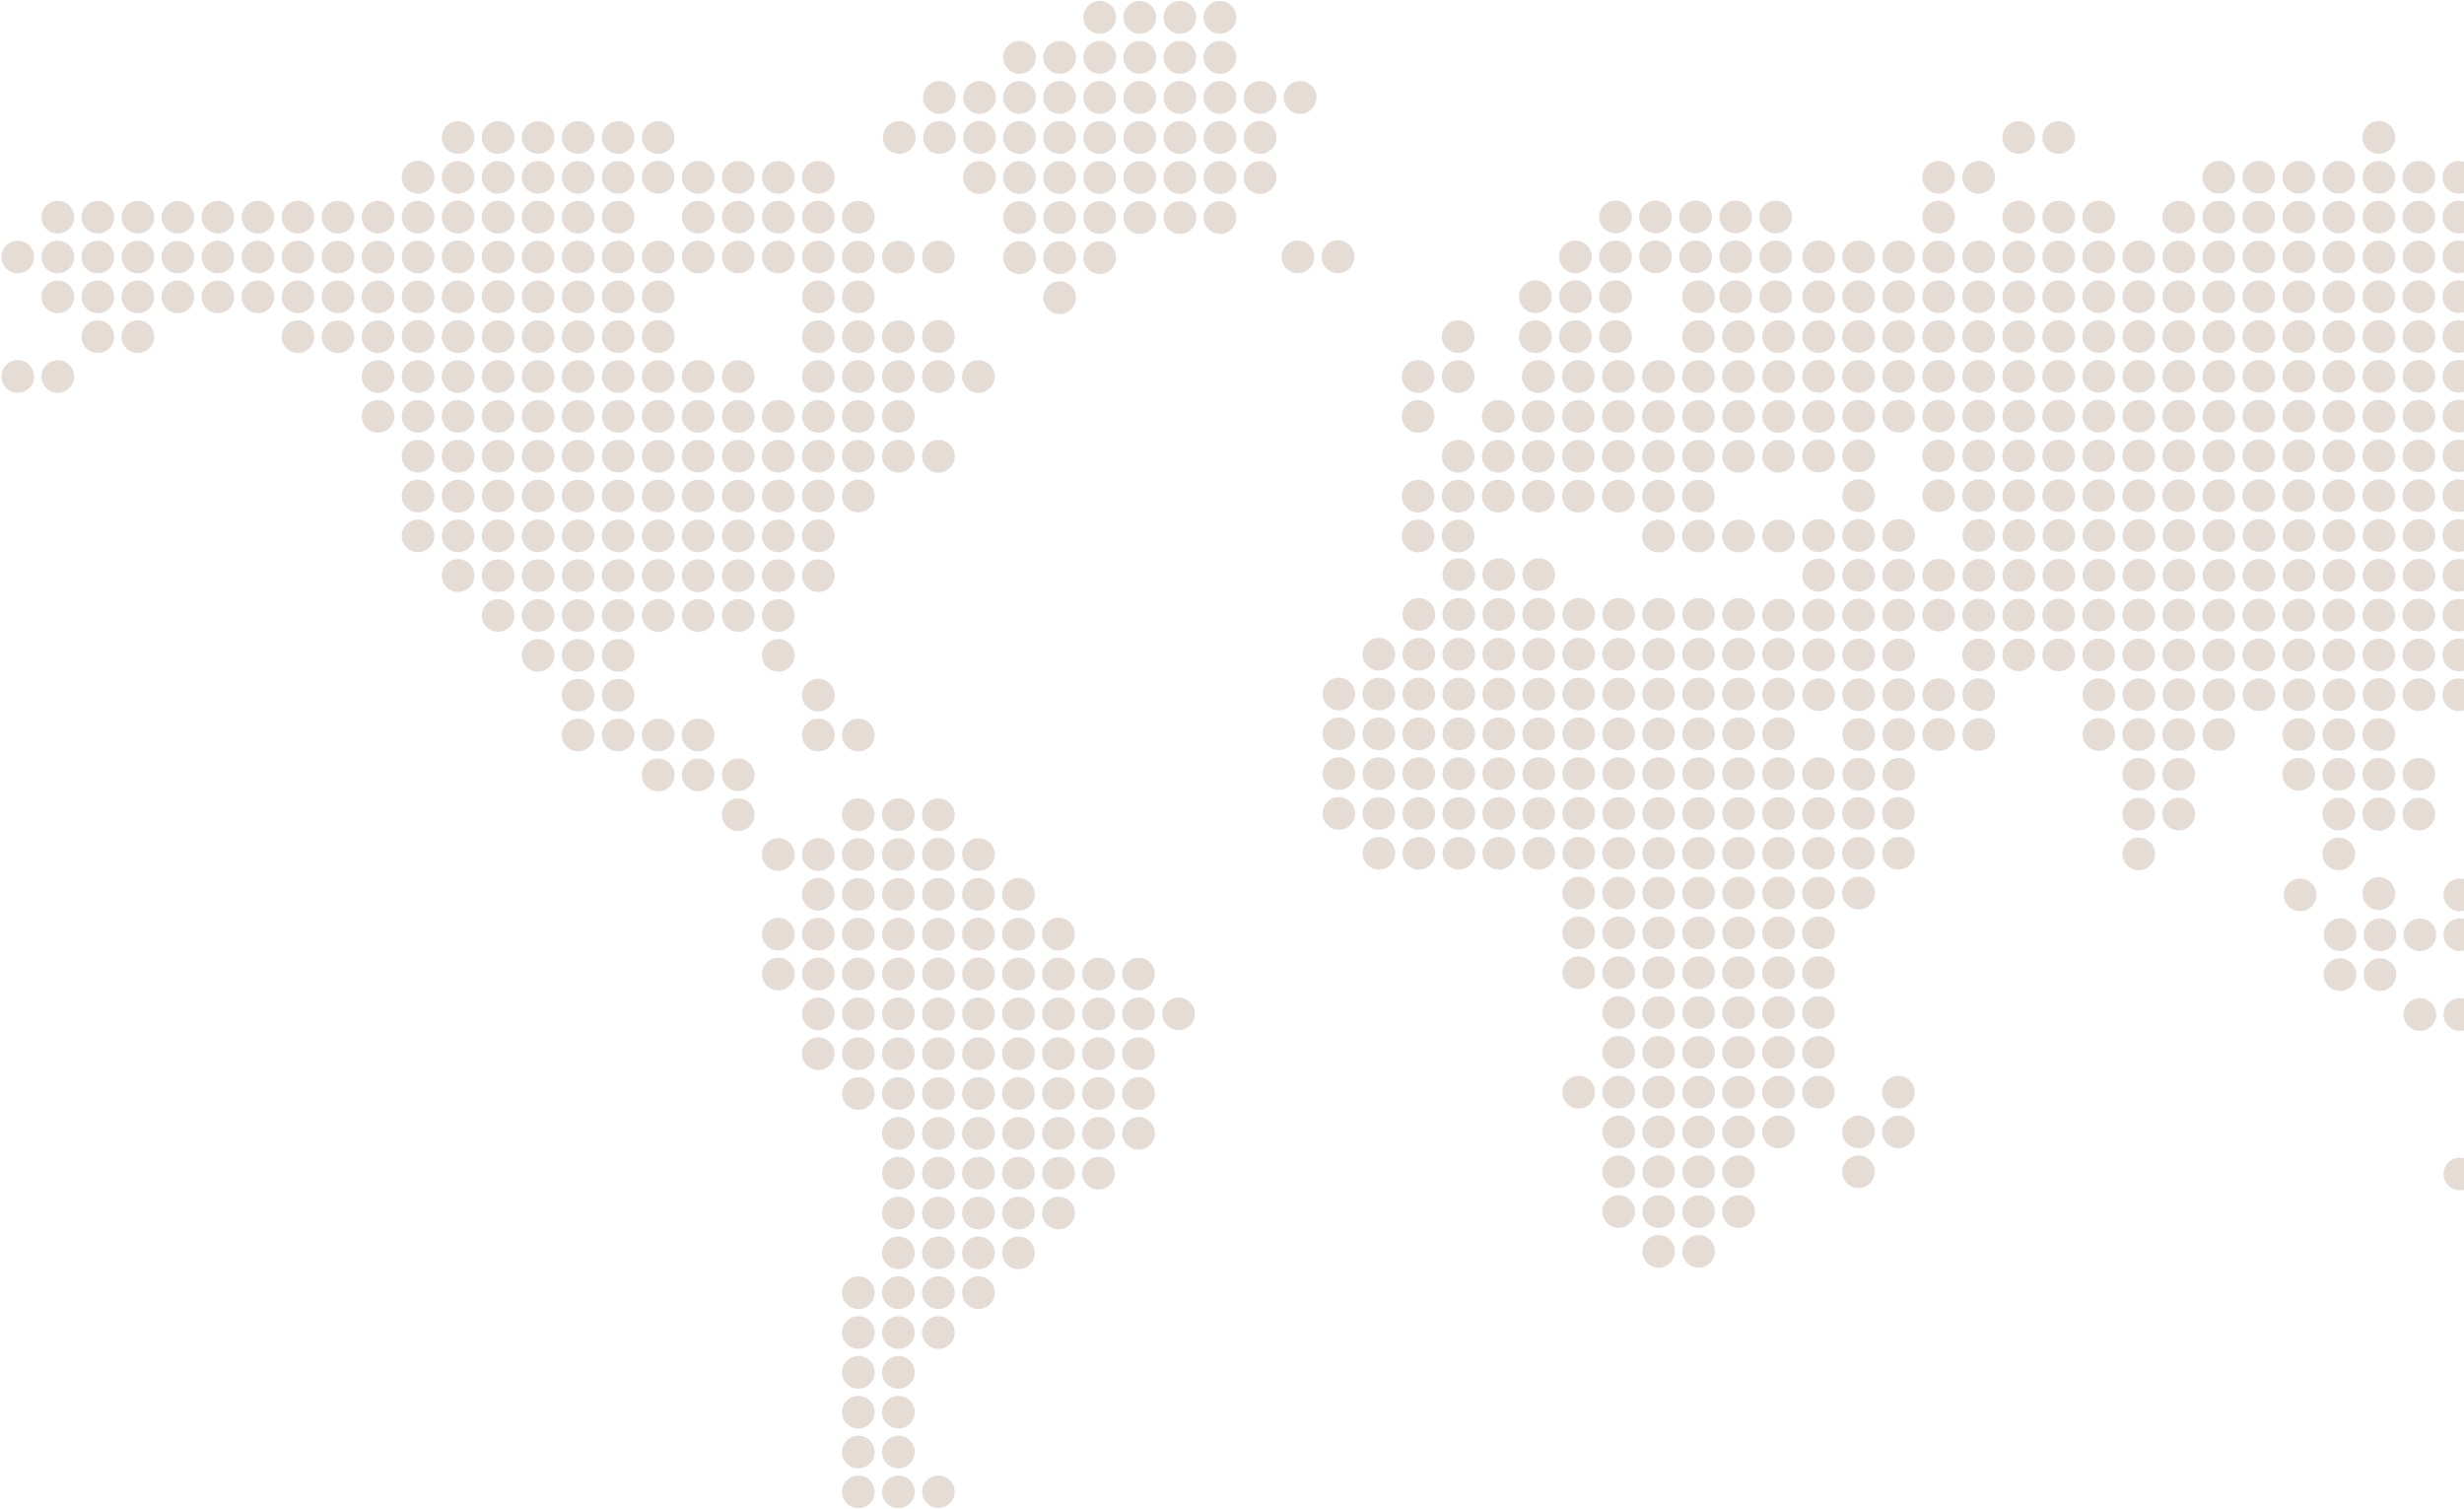 <svg xmlns="http://www.w3.org/2000/svg" xmlns:xlink="http://www.w3.org/1999/xlink" width="800" height="490" xmlns:v="https://vecta.io/nano"><g fill="#7d542e" fill-rule="evenodd" opacity=".2"><path d="M362.363 5.64c0-2.935-2.377-5.33-5.3-5.33s-5.314 2.396-5.314 5.33a5.31 5.31 0 0 0 5.314 5.315c2.933 0 5.3-2.368 5.3-5.315zm13.013 0c0-2.935-2.377-5.33-5.305-5.33a5.33 5.33 0 0 0-5.32 5.33c0 2.948 2.377 5.315 5.32 5.315 2.928 0 5.305-2.368 5.305-5.315zm13.024 0a5.33 5.33 0 0 0-5.314-5.33c-2.93 0-5.308 2.396-5.308 5.33 0 2.948 2.377 5.315 5.308 5.315A5.31 5.31 0 0 0 388.4 5.64zm13.004 0c0-2.935-2.374-5.33-5.308-5.33a5.33 5.33 0 0 0-5.314 5.33 5.31 5.31 0 0 0 5.314 5.315c2.934 0 5.308-2.368 5.308-5.315zM336.33 18.636c0-2.938-2.377-5.322-5.308-5.322-2.937 0-5.3 2.384-5.3 5.322a5.32 5.32 0 0 0 5.311 5.328c2.93 0 5.308-2.387 5.308-5.328zm13.015 0a5.32 5.32 0 0 0-5.308-5.322 5.32 5.32 0 0 0-5.314 5.322c0 2.94 2.38 5.328 5.314 5.328 2.927 0 5.308-2.387 5.308-5.328zm13.018 0c0-2.938-2.377-5.322-5.3-5.322a5.32 5.32 0 0 0-5.314 5.322 5.33 5.33 0 0 0 5.314 5.328c2.93 0 5.3-2.387 5.3-5.328zm13.013 0c0-2.938-2.377-5.322-5.305-5.322a5.32 5.32 0 0 0-5.32 5.322c0 2.94 2.377 5.328 5.32 5.328a5.32 5.32 0 0 0 5.305-5.328zm13.024 0a5.32 5.32 0 0 0-5.314-5.322c-2.93 0-5.308 2.384-5.308 5.322s2.377 5.328 5.308 5.328 5.314-2.387 5.314-5.328zm13.004 0c0-2.938-2.374-5.322-5.308-5.322a5.32 5.32 0 0 0-5.314 5.322c0 2.94 2.38 5.328 5.314 5.328s5.308-2.387 5.308-5.328zm-91.1 13.007c0-2.947-2.377-5.334-5.3-5.334a5.32 5.32 0 0 0-5.311 5.334c0 2.942 2.374 5.313 5.3 5.313s5.3-2.37 5.3-5.312zm13.016 0c0-2.947-2.38-5.334-5.3-5.334s-5.3 2.387-5.3 5.334a5.311 5.311 0 1 0 10.622 0zm13 0c0-2.947-2.377-5.334-5.308-5.334a5.32 5.32 0 0 0-5.31 5.334c0 2.942 2.374 5.313 5.3 5.313 2.93 0 5.308-2.37 5.308-5.312zm13.015 0c0-2.947-2.38-5.334-5.308-5.334-2.934 0-5.314 2.387-5.314 5.334a5.311 5.311 0 1 0 10.622 0zm13.018 0c0-2.947-2.377-5.334-5.3-5.334s-5.314 2.387-5.314 5.334 2.384 5.313 5.314 5.313a5.31 5.31 0 0 0 5.311-5.312zm13.013 0c0-2.947-2.377-5.334-5.305-5.334-2.943 0-5.32 2.387-5.32 5.334a5.31 5.31 0 0 0 5.32 5.313c2.928 0 5.305-2.37 5.305-5.312z"/><use xlink:href="#B"/><path d="M401.404 31.643c0-2.947-2.374-5.334-5.308-5.334s-5.314 2.387-5.314 5.334a5.31 5.31 0 0 0 5.314 5.313c2.933 0 5.308-2.37 5.308-5.312z"/><use xlink:href="#B" x="26.02"/><path d="M427.425 31.643c0-2.947-2.368-5.334-5.304-5.334a5.32 5.32 0 0 0-5.31 5.334c0 2.942 2.374 5.313 5.3 5.313a5.3 5.3 0 0 0 5.304-5.312zM297.293 44.64c0-2.94-2.38-5.33-5.314-5.33a5.33 5.33 0 0 0-5.31 5.33 5.32 5.32 0 0 0 5.311 5.315 5.32 5.32 0 0 0 5.314-5.315zm13.01 0c0-2.94-2.377-5.33-5.3-5.33s-5.3 2.4-5.3 5.33 2.374 5.315 5.3 5.315a5.32 5.32 0 0 0 5.311-5.315zm13.016 0c0-2.94-2.38-5.33-5.3-5.33s-5.3 2.4-5.3 5.33a5.32 5.32 0 0 0 5.311 5.315 5.32 5.32 0 0 0 5.311-5.315zm13 0c0-2.94-2.377-5.33-5.308-5.33-2.937 0-5.3 2.4-5.3 5.33s2.374 5.315 5.3 5.315a5.32 5.32 0 0 0 5.308-5.315zm13.015 0c0-2.94-2.38-5.33-5.308-5.33-2.934 0-5.314 2.4-5.314 5.33a5.32 5.32 0 0 0 5.314 5.315 5.32 5.32 0 0 0 5.308-5.315zm13.018 0c0-2.94-2.377-5.33-5.3-5.33a5.33 5.33 0 0 0-5.314 5.33c0 2.93 2.384 5.315 5.314 5.315a5.32 5.32 0 0 0 5.311-5.315zm13.013 0c0-2.94-2.377-5.33-5.305-5.33-2.943 0-5.32 2.4-5.32 5.33a5.32 5.32 0 0 0 5.32 5.315 5.32 5.32 0 0 0 5.305-5.315z"/><use xlink:href="#C"/><path d="M401.404 44.64c0-2.94-2.374-5.33-5.308-5.33s-5.314 2.4-5.314 5.33a5.32 5.32 0 0 0 5.314 5.315c2.933-.001 5.308-2.387 5.308-5.315z"/><use xlink:href="#C" x="26.02"/><path d="M323.32 57.63a5.32 5.32 0 0 0-5.311-5.322 5.32 5.32 0 1 0-.001 10.65c2.93 0 5.3-2.385 5.3-5.328zm13 0c0-2.938-2.377-5.322-5.308-5.322-2.937 0-5.3 2.384-5.3 5.322 0 2.945 2.374 5.328 5.3 5.328a5.32 5.32 0 0 0 5.308-5.328zm13.015 0a5.32 5.32 0 0 0-5.308-5.322 5.325 5.325 0 1 0 0 10.65c2.927-.001 5.308-2.385 5.308-5.328zm13.018 0c0-2.938-2.377-5.322-5.3-5.322a5.32 5.32 0 0 0-5.314 5.322c0 2.945 2.384 5.328 5.314 5.328s5.3-2.385 5.3-5.328zm13.013 0c0-2.938-2.377-5.322-5.305-5.322a5.325 5.325 0 1 0 0 10.65 5.32 5.32 0 0 0 5.305-5.328z"/><use xlink:href="#D"/><path d="M401.404 57.63c0-2.938-2.374-5.322-5.308-5.322a5.32 5.32 0 1 0 0 10.65c2.933-.001 5.308-2.385 5.308-5.328z"/><use xlink:href="#D" x="26.02"/><path d="M336.33 70.63a5.32 5.32 0 0 0-5.308-5.319c-2.937 0-5.3 2.387-5.3 5.32a5.32 5.32 0 0 0 5.311 5.328c2.93 0 5.308-2.387 5.308-5.328zm13.015 0a5.32 5.32 0 0 0-5.308-5.319c-2.934 0-5.314 2.387-5.314 5.32 0 2.94 2.38 5.328 5.314 5.328 2.927 0 5.308-2.387 5.308-5.328zm13.018 0a5.32 5.32 0 0 0-5.311-5.319c-2.93 0-5.314 2.387-5.314 5.32 0 2.94 2.384 5.328 5.314 5.328s5.3-2.387 5.3-5.328zm13.013 0a5.32 5.32 0 0 0-5.305-5.319 5.32 5.32 0 0 0-5.32 5.319c0 2.94 2.377 5.328 5.32 5.328a5.32 5.32 0 0 0 5.305-5.328zm13.024 0a5.32 5.32 0 0 0-5.314-5.319 5.32 5.32 0 0 0-5.308 5.319c0 2.94 2.377 5.328 5.308 5.328s5.314-2.387 5.314-5.328zm13.004 0c0-2.932-2.374-5.32-5.308-5.32s-5.314 2.387-5.314 5.32c0 2.94 2.38 5.328 5.314 5.328s5.308-2.387 5.308-5.328zM336.33 83.638a5.31 5.31 0 0 0-5.308-5.322c-2.937 0-5.3 2.37-5.3 5.322a5.32 5.32 0 0 0 5.31 5.325c2.93-.001 5.308-2.4 5.308-5.325zm13.015 0a5.311 5.311 0 1 0-10.622 0c0 2.935 2.38 5.325 5.314 5.325 2.927-.001 5.308-2.4 5.308-5.325zm13.018 0a5.31 5.31 0 0 0-5.311-5.322c-2.93 0-5.314 2.37-5.314 5.322a5.33 5.33 0 0 0 5.314 5.325c2.933-.001 5.3-2.4 5.3-5.325zM349.345 96.63c0-2.942-2.38-5.322-5.308-5.322a5.32 5.32 0 0 0-5.314 5.322c0 2.94 2.38 5.328 5.314 5.328 2.927 0 5.308-2.387 5.308-5.328zm77.375-13.233a5.29 5.29 0 0 0-5.3-5.301c-2.934 0-5.307 2.36-5.307 5.3a5.31 5.31 0 0 0 5.307 5.304c2.934-.001 5.3-2.38 5.3-5.304zm13.012 0a5.307 5.307 0 1 0-10.613 0c0 2.923 2.38 5.304 5.303 5.304a5.31 5.31 0 0 0 5.3-5.304zm156.04.001c0-2.94-2.375-5.3-5.3-5.3s-5.3 2.36-5.3 5.3a5.31 5.31 0 0 0 5.3 5.304 5.31 5.31 0 0 0 5.31-5.304zm0 12.942a5.3 5.3 0 0 0-5.3-5.3c-2.922 0-5.3 2.37-5.3 5.3a5.31 5.31 0 0 0 5.3 5.307 5.31 5.31 0 0 0 5.31-5.307zm0 12.952c0-2.93-2.375-5.303-5.3-5.303s-5.3 2.374-5.3 5.303a5.31 5.31 0 0 0 5.3 5.301 5.31 5.31 0 0 0 5.31-5.301zm0 25.893c0-2.933-2.375-5.297-5.3-5.297a5.3 5.3 0 0 0-5.3 5.297c0 2.927 2.38 5.307 5.3 5.307a5.31 5.31 0 0 0 5.31-5.307zm-39.012-25.893c0-2.93-2.375-5.303-5.307-5.303a5.31 5.31 0 0 0-5.303 5.303 5.31 5.31 0 0 0 5.303 5.301 5.31 5.31 0 0 0 5.307-5.301zm13 0a5.31 5.31 0 0 0-5.3-5.303 5.31 5.31 0 0 0-5.31 5.303c0 2.92 2.382 5.3 5.3 5.3s5.3-2.38 5.3-5.3zm13.003 0a5.31 5.31 0 0 0-5.31-5.303c-2.932 0-5.307 2.374-5.307 5.303a5.31 5.31 0 0 0 5.307 5.301c2.928 0 5.3-2.38 5.3-5.3zm-13.003 12.944c0-2.93-2.384-5.307-5.3-5.307s-5.3 2.378-5.3 5.307 2.382 5.297 5.3 5.297 5.3-2.368 5.3-5.297zm13.003 0a5.31 5.31 0 0 0-5.3-5.307 5.31 5.31 0 0 0-5.307 5.307 5.3 5.3 0 0 0 5.307 5.297c2.928 0 5.3-2.368 5.3-5.297zm-13.003 12.95c0-2.933-2.384-5.297-5.3-5.297s-5.3 2.365-5.3 5.297 2.382 5.307 5.3 5.307 5.3-2.38 5.3-5.307zm13.003 0a5.3 5.3 0 0 0-5.3-5.297c-2.918 0-5.307 2.365-5.307 5.297a5.31 5.31 0 0 0 5.307 5.307c2.928 0 5.3-2.38 5.3-5.307zm-13.003 12.94c0-2.92-2.384-5.288-5.3-5.288s-5.3 2.368-5.3 5.288a5.31 5.31 0 0 0 5.31 5.309c2.926 0 5.3-2.374 5.3-5.3zm13.003 0c0-2.92-2.382-5.288-5.3-5.288s-5.307 2.368-5.307 5.288c0 2.936 2.375 5.3 5.307 5.3a5.31 5.31 0 0 0 5.31-5.309zM529.828 70.44c0-2.92-2.384-5.298-5.306-5.298a5.3 5.3 0 0 0-5.3 5.298c0 2.93 2.372 5.307 5.3 5.307 2.922 0 5.306-2.378 5.306-5.307zm13.002 0a5.31 5.31 0 0 0-5.322-5.298c-2.918 0-5.303 2.378-5.303 5.298 0 2.93 2.384 5.307 5.303 5.307 2.946 0 5.322-2.378 5.322-5.307zm12.997 0c0-2.92-2.375-5.298-5.306-5.298s-5.306 2.378-5.306 5.298c0 2.93 2.372 5.307 5.306 5.307a5.31 5.31 0 0 0 5.306-5.307zm13 0a5.3 5.3 0 0 0-5.303-5.298c-2.93 0-5.303 2.378-5.303 5.298 0 2.93 2.372 5.307 5.303 5.307a5.3 5.3 0 0 0 5.303-5.307zm13.005 0a5.3 5.3 0 0 0-5.31-5.298 5.31 5.31 0 0 0-5.303 5.298c0 2.93 2.382 5.307 5.303 5.307 2.944 0 5.3-2.378 5.3-5.307zm-65.018 12.958c0-2.94-2.38-5.3-5.3-5.3a5.3 5.3 0 0 0-5.31 5.301 5.31 5.31 0 0 0 5.3 5.304 5.31 5.31 0 0 0 5.3-5.304zm13.013 0a5.3 5.3 0 0 0-5.306-5.3c-2.937 0-5.3 2.36-5.3 5.3a5.31 5.31 0 0 0 5.31 5.304c2.922-.001 5.306-2.38 5.306-5.304zm13.002 0a5.3 5.3 0 1 0-10.625-.001c0 2.923 2.384 5.304 5.303 5.304 2.946-.001 5.322-2.38 5.322-5.304zm12.997 0c0-2.94-2.375-5.3-5.306-5.3s-5.306 2.36-5.306 5.3a5.31 5.31 0 0 0 5.306 5.304 5.31 5.31 0 0 0 5.306-5.304zm13 0c0-2.94-2.363-5.3-5.303-5.3-2.93 0-5.303 2.36-5.303 5.3a5.31 5.31 0 0 0 5.303 5.304 5.3 5.3 0 0 0 5.303-5.304zm13.005 0a5.29 5.29 0 0 0-5.31-5.301 5.3 5.3 0 0 0-5.303 5.301c0 2.923 2.382 5.304 5.303 5.304 2.944-.001 5.3-2.38 5.3-5.304z"/><ellipse cx="498.505" cy="96.339" rx="5.31" ry="5.301"/><path d="M516.815 96.34c0-2.93-2.38-5.3-5.3-5.3-2.932 0-5.3 2.37-5.3 5.3a5.31 5.31 0 0 0 5.31 5.307 5.31 5.31 0 0 0 5.3-5.307zm13.013 0a5.31 5.31 0 0 0-5.306-5.301c-2.937 0-5.3 2.37-5.3 5.3s2.372 5.307 5.3 5.307c2.922 0 5.306-2.378 5.306-5.307zm26.932 0c0-2.93-2.375-5.3-5.307-5.3-2.924 0-5.303 2.37-5.303 5.3a5.31 5.31 0 0 0 5.303 5.307 5.31 5.31 0 0 0 5.307-5.307zm12.068 0c0-2.93-2.363-5.3-5.303-5.3a5.3 5.3 0 0 0-5.303 5.301c0 2.93 2.372 5.307 5.303 5.307a5.3 5.3 0 0 0 5.303-5.307zm13.005 0c0-2.93-2.366-5.3-5.3-5.3-2.922 0-5.303 2.37-5.303 5.3s2.382 5.307 5.303 5.307c2.944 0 5.3-2.378 5.3-5.307zm-78.018 12.952c0-2.93-2.375-5.303-5.3-5.303a5.31 5.31 0 1 0 5.309 5.303zm13 0c0-2.93-2.38-5.303-5.3-5.303a5.31 5.31 0 0 0-5.31 5.303 5.31 5.31 0 0 0 5.3 5.3 5.31 5.31 0 0 0 5.3-5.301zm13.013 0a5.31 5.31 0 0 0-5.306-5.303c-2.937 0-5.3 2.374-5.3 5.303a5.31 5.31 0 0 0 5.31 5.301c2.922 0 5.306-2.38 5.306-5.3zm-25.08 12.944c0-2.93-2.375-5.307-5.303-5.307a5.31 5.31 0 0 0-5.307 5.307 5.305 5.305 0 1 0 10.61 0zm13.006 0a5.31 5.31 0 0 0-5.31-5.307c-2.934 0-5.306 2.378-5.306 5.307s2.372 5.297 5.306 5.297a5.3 5.3 0 0 0 5.31-5.297zm13.003 0a5.31 5.31 0 0 0-5.307-5.307 5.31 5.31 0 0 0-5.306 5.307 5.306 5.306 0 1 0 10.613 0zm13 0c0-2.93-2.372-5.307-5.303-5.307s-5.303 2.378-5.303 5.307 2.37 5.297 5.303 5.297 5.303-2.368 5.303-5.297zm13.003 0a5.31 5.31 0 0 0-5.307-5.307 5.31 5.31 0 0 0-5.303 5.307 5.305 5.305 0 0 0 10.61 0zm-78.02-12.944c0-2.93-2.38-5.303-5.297-5.303a5.31 5.31 0 0 0-5.312 5.303 5.31 5.31 0 0 0 5.312 5.3 5.31 5.31 0 0 0 5.297-5.301zm-13.004 12.944c0-2.93-2.372-5.307-5.3-5.307a5.31 5.31 0 0 0-5.31 5.307 5.3 5.3 0 0 0 5.31 5.297c2.928 0 5.3-2.368 5.3-5.297zm13.004 0a5.31 5.31 0 0 0-5.297-5.307 5.31 5.31 0 0 0-5.312 5.307c0 2.93 2.377 5.297 5.312 5.297a5.3 5.3 0 0 0 5.297-5.297zm-13.004 12.95c0-2.933-2.372-5.297-5.3-5.297a5.3 5.3 0 0 0-5.31 5.297 5.31 5.31 0 0 0 5.31 5.307c2.928 0 5.3-2.38 5.3-5.307zm26.01 0c0-2.933-2.375-5.297-5.306-5.297s-5.3 2.365-5.3 5.297 2.382 5.307 5.3 5.307a5.31 5.31 0 0 0 5.306-5.307zm13.003 0c0-2.933-2.375-5.297-5.303-5.297a5.3 5.3 0 0 0-5.307 5.297 5.31 5.31 0 0 0 5.307 5.307 5.31 5.31 0 0 0 5.303-5.307zm13.006 0c0-2.933-2.375-5.297-5.3-5.297s-5.306 2.365-5.306 5.297a5.31 5.31 0 0 0 5.306 5.307 5.31 5.31 0 0 0 5.31-5.307zm13.003 0c0-2.933-2.375-5.297-5.307-5.297s-5.306 2.365-5.306 5.297a5.31 5.31 0 0 0 5.306 5.307 5.31 5.31 0 0 0 5.307-5.307zm13 0c0-2.933-2.372-5.297-5.303-5.297s-5.303 2.365-5.303 5.297 2.37 5.307 5.303 5.307 5.303-2.38 5.303-5.307zm13.003 0c0-2.933-2.375-5.297-5.307-5.297a5.3 5.3 0 0 0-5.303 5.297 5.31 5.31 0 0 0 5.303 5.307 5.31 5.31 0 0 0 5.307-5.307zm-78.02 12.938a5.3 5.3 0 0 0-5.297-5.288c-2.934 0-5.312 2.368-5.312 5.288a5.31 5.31 0 0 0 5.312 5.309c2.92 0 5.297-2.374 5.297-5.3zm13.005 0c0-2.92-2.375-5.288-5.306-5.288s-5.3 2.368-5.3 5.288a5.31 5.31 0 0 0 5.31 5.309c2.93 0 5.306-2.374 5.306-5.3zm13.003 0c0-2.92-2.375-5.288-5.303-5.288s-5.307 2.368-5.307 5.288c0 2.936 2.375 5.3 5.307 5.3s5.303-2.374 5.303-5.3zm13.006 0c0-2.92-2.375-5.288-5.3-5.288s-5.306 2.368-5.306 5.288c0 2.936 2.372 5.3 5.306 5.3a5.3 5.3 0 0 0 5.3-5.31zm13.003 0c0-2.92-2.375-5.288-5.307-5.288s-5.306 2.368-5.306 5.288c0 2.936 2.375 5.3 5.306 5.3s5.307-2.374 5.307-5.3zm13 0c0-2.92-2.372-5.288-5.303-5.288s-5.303 2.368-5.303 5.288a5.3 5.3 0 0 0 5.303 5.309c2.93 0 5.303-2.374 5.303-5.3zm13.003 0c0-2.92-2.375-5.288-5.307-5.288a5.3 5.3 0 0 0-5.303 5.288c0 2.936 2.377 5.3 5.303 5.3 2.932 0 5.307-2.374 5.307-5.3zm-91.024 12.96c0-2.93-2.372-5.307-5.3-5.307a5.31 5.31 0 0 0-5.31 5.307c0 2.93 2.375 5.303 5.3 5.303a5.3 5.3 0 0 0 5.3-5.303zm13.004 0a5.31 5.31 0 0 0-5.297-5.307 5.31 5.31 0 0 0-5.312 5.307c0 2.93 2.377 5.303 5.312 5.303 2.92 0 5.297-2.374 5.297-5.303zm13.005 0a5.31 5.31 0 0 0-5.306-5.307c-2.928 0-5.3 2.378-5.3 5.307a5.31 5.31 0 0 0 5.31 5.303c2.93 0 5.306-2.374 5.306-5.303z"/><ellipse cx="499.443" cy="161.083" rx="5.305" ry="5.307"/><path d="M517.754 161.083a5.31 5.31 0 0 0-5.31-5.307c-2.934 0-5.306 2.378-5.306 5.307s2.372 5.303 5.306 5.303 5.3-2.374 5.3-5.303z"/><ellipse cx="525.451" cy="161.083" rx="5.307" ry="5.304"/><path d="M543.757 161.083c0-2.93-2.372-5.307-5.303-5.307s-5.303 2.378-5.303 5.307a5.3 5.3 0 0 0 5.303 5.303c2.93 0 5.303-2.374 5.303-5.303zm13.003 0a5.31 5.31 0 0 0-5.307-5.307 5.31 5.31 0 0 0-5.303 5.307c0 2.93 2.377 5.303 5.303 5.303 2.932 0 5.307-2.374 5.307-5.303zm-91.024 12.947c0-2.936-2.372-5.3-5.3-5.3a5.3 5.3 0 0 0-5.31 5.301 5.31 5.31 0 0 0 5.31 5.307c2.928 0 5.3-2.377 5.3-5.307zm13.004 0a5.304 5.304 0 1 0-10.609 0 5.31 5.31 0 0 0 5.312 5.307c2.92 0 5.297-2.377 5.297-5.307zm65.017 0c0-2.936-2.372-5.3-5.303-5.3s-5.303 2.365-5.303 5.3 2.37 5.307 5.303 5.307 5.303-2.377 5.303-5.307zm13.003 0a5.305 5.305 0 0 0-10.61 0 5.31 5.31 0 0 0 5.303 5.307 5.31 5.31 0 0 0 5.307-5.307zm13 0c0-2.936-2.384-5.3-5.3-5.3s-5.3 2.365-5.3 5.3a5.31 5.31 0 0 0 5.3 5.307 5.31 5.31 0 0 0 5.3-5.307zm13.003 0a5.3 5.3 0 1 0-10.607.001 5.31 5.31 0 0 0 5.307 5.307c2.928 0 5.3-2.377 5.3-5.307zm-.01 25.68a5.31 5.31 0 0 0-5.305-5.303c-2.93 0-5.302 2.378-5.302 5.303a5.31 5.31 0 0 0 5.302 5.3c2.93 0 5.305-2.376 5.305-5.3zm12.99-77.536a5.3 5.3 0 1 0-10.601 0c0 2.923 2.377 5.286 5.296 5.286 2.932 0 5.305-2.363 5.305-5.286zM608.746 148c0-2.914-2.376-5.277-5.307-5.277-2.92 0-5.3 2.363-5.3 5.277 0 2.93 2.38 5.298 5.3 5.298a5.3 5.3 0 0 0 5.307-5.298zm-12.994 0c0-2.914-2.373-5.277-5.305-5.277-2.92 0-5.296 2.363-5.296 5.277a5.301 5.301 0 1 0 10.601 0zm12.994 12.933c0-2.923-2.376-5.296-5.307-5.296-2.92 0-5.3 2.373-5.3 5.296a5.303 5.303 0 1 0 10.606 0zm-12.994 12.92a5.3 5.3 0 0 0-5.305-5.3c-2.92 0-5.296 2.36-5.296 5.3a5.301 5.301 0 1 0 10.601 0zm12.994 0c0-2.93-2.376-5.3-5.307-5.3-2.92 0-5.3 2.36-5.3 5.3 0 2.924 2.38 5.296 5.3 5.296 2.932 0 5.307-2.372 5.307-5.296zm13 0a5.3 5.3 0 0 0-5.3-5.3 5.29 5.29 0 0 0-5.302 5.29 5.3 5.3 0 0 0 5.302 5.296c2.922 0 5.3-2.372 5.3-5.296zm-25.984 12.924a5.301 5.301 0 1 0-10.601 0c0 2.924 2.377 5.287 5.296 5.287 2.932-.001 5.305-2.364 5.305-5.287zm12.994 0a5.3 5.3 0 0 0-5.307-5.296c-2.92 0-5.3 2.37-5.3 5.296s2.38 5.287 5.3 5.287c2.932-.001 5.307-2.364 5.307-5.287zm13 0a5.3 5.3 0 1 0-10.6 0c0 2.924 2.373 5.287 5.302 5.287 2.922-.001 5.3-2.364 5.3-5.287zm12.99 0c0-2.927-2.37-5.296-5.296-5.296-2.932 0-5.302 2.37-5.302 5.296a5.299 5.299 0 1 0 10.598 0zM595.752 199.7c0-2.924-2.373-5.303-5.305-5.303-2.92 0-5.296 2.378-5.296 5.303 0 2.914 2.377 5.3 5.296 5.3 2.932 0 5.305-2.376 5.305-5.3zm12.994 0a5.31 5.31 0 0 0-5.307-5.303 5.31 5.31 0 0 0-5.299 5.303c0 2.914 2.38 5.3 5.3 5.3 2.932 0 5.307-2.376 5.307-5.3zm13 0a5.31 5.31 0 0 0-5.299-5.303c-2.928 0-5.302 2.378-5.302 5.303a5.31 5.31 0 0 0 5.302 5.3c2.922 0 5.3-2.376 5.3-5.3zm12.99 0c0-2.924-2.37-5.303-5.296-5.303-2.932 0-5.302 2.378-5.302 5.303a5.3 5.3 0 0 0 5.302 5.29 5.3 5.3 0 0 0 5.296-5.29zm-38.973 12.914a5.301 5.301 0 1 0-10.601 0c0 2.923 2.377 5.308 5.296 5.308 2.932 0 5.305-2.385 5.305-5.308zm12.994 0c0-2.92-2.376-5.28-5.307-5.28-2.92 0-5.3 2.36-5.3 5.28a5.32 5.32 0 0 0 5.3 5.308c2.932 0 5.307-2.385 5.307-5.308zm13 0c0-2.92-2.377-5.28-5.3-5.28a5.29 5.29 0 0 0-5.302 5.281 5.31 5.31 0 0 0 5.302 5.308c2.922 0 5.3-2.385 5.3-5.308zm-25.984 12.93c0-2.92-2.373-5.296-5.305-5.296-2.92 0-5.296 2.376-5.296 5.296a5.3 5.3 0 0 0 5.296 5.287c2.932-.001 5.305-2.37 5.305-5.287zm12.994 0c0-2.92-2.376-5.296-5.307-5.296-2.92 0-5.3 2.376-5.3 5.296a5.3 5.3 0 1 0 10.606 0zm13 0c0-2.92-2.377-5.296-5.3-5.296s-5.302 2.376-5.302 5.296 2.373 5.287 5.302 5.287a5.3 5.3 0 0 0 5.299-5.287zm12.99 0a5.3 5.3 0 0 0-5.296-5.296 5.3 5.3 0 0 0-5.302 5.296c0 2.917 2.37 5.287 5.302 5.287 2.926-.001 5.296-2.37 5.296-5.287zm13 0a5.31 5.31 0 0 0-5.302-5.296c-2.922 0-5.307 2.376-5.307 5.296s2.385 5.287 5.307 5.287 5.302-2.37 5.302-5.287zm-38.98 12.923c0-2.93-2.376-5.303-5.307-5.303-2.92 0-5.3 2.373-5.3 5.303a5.31 5.31 0 0 0 5.299 5.296c2.932 0 5.307-2.378 5.307-5.296zm13 0c0-2.93-2.377-5.303-5.3-5.303a5.3 5.3 0 0 0-5.302 5.303c0 2.917 2.373 5.296 5.302 5.296 2.922 0 5.3-2.378 5.3-5.296zm12.99 0a5.3 5.3 0 0 0-5.296-5.303 5.3 5.3 0 0 0-5.302 5.303c0 2.917 2.37 5.296 5.302 5.296a5.3 5.3 0 0 0 5.296-5.296zm13 0c0-2.93-2.38-5.303-5.302-5.303a5.31 5.31 0 0 0-5.307 5.303c0 2.917 2.385 5.296 5.307 5.296a5.31 5.31 0 0 0 5.302-5.296zm38.98 0c0-2.93-2.376-5.303-5.305-5.303s-5.305 2.373-5.305 5.303c0 2.917 2.373 5.296 5.305 5.296a5.31 5.31 0 0 0 5.305-5.296zm-77.96 12.915a5.31 5.31 0 0 0-5.307-5.303 5.31 5.31 0 0 0-5.299 5.303c0 2.927 2.38 5.296 5.3 5.296a5.3 5.3 0 0 0 5.307-5.296zm13 0a5.31 5.31 0 0 0-5.299-5.303 5.31 5.31 0 0 0-5.302 5.303 5.3 5.3 0 1 0 10.6 0zm64.97-25.838c0-2.92-2.376-5.296-5.305-5.296s-5.305 2.376-5.305 5.296 2.373 5.287 5.305 5.287 5.305-2.37 5.305-5.287zm12.99 0c0-2.92-2.377-5.296-5.302-5.296-2.94 0-5.3 2.376-5.3 5.296a5.29 5.29 0 0 0 5.301 5.287 5.3 5.3 0 0 0 5.302-5.287zm12.992 0a5.31 5.31 0 0 0-5.308-5.296c-2.928 0-5.305 2.376-5.305 5.296a5.3 5.3 0 0 0 5.305 5.287c2.93-.001 5.308-2.37 5.308-5.287zm13 0c0-2.92-2.376-5.296-5.3-5.296-2.932 0-5.305 2.376-5.305 5.296s2.373 5.287 5.305 5.287a5.3 5.3 0 0 0 5.299-5.287zm12.995 0c0-2.92-2.373-5.296-5.305-5.296a5.31 5.31 0 0 0-5.305 5.296c0 2.917 2.38 5.287 5.305 5.287 2.932-.001 5.305-2.37 5.305-5.287zm12.99 0a5.3 5.3 0 0 0-5.299-5.296 5.31 5.31 0 0 0-5.308 5.296c0 2.917 2.38 5.287 5.308 5.287s5.3-2.37 5.3-5.287zm12.99 0c0-2.92-2.373-5.296-5.305-5.296a5.31 5.31 0 0 0-5.301 5.296c0 2.917 2.382 5.287 5.3 5.287 2.933-.001 5.305-2.37 5.305-5.287zm12.997 0a5.301 5.301 0 1 0-10.601 0c0 2.917 2.37 5.287 5.296 5.287 2.937-.001 5.305-2.37 5.305-5.287zm12.988 0a5.3 5.3 0 0 0-5.301-5.296c-2.923 0-5.3 2.376-5.3 5.296a5.3 5.3 0 0 0 5.299 5.287c2.93-.001 5.3-2.37 5.3-5.287zm-142.914-51.69c0-2.93-2.38-5.3-5.302-5.3a5.3 5.3 0 0 0-5.307 5.29 5.31 5.31 0 0 0 5.307 5.296c2.923 0 5.302-2.372 5.302-5.296zm12.993 0a5.303 5.303 0 1 0-10.607 0 5.303 5.303 0 1 0 10.607 0zm12.99 0a5.3 5.3 0 0 0-5.3-5.3c-2.932 0-5.308 2.36-5.308 5.3 0 2.924 2.377 5.296 5.308 5.296a5.3 5.3 0 0 0 5.299-5.296zm13 0c0-2.93-2.376-5.3-5.305-5.3s-5.305 2.36-5.305 5.3a5.3 5.3 0 0 0 5.305 5.296c2.928 0 5.305-2.372 5.305-5.296zm12.99 0c0-2.93-2.377-5.3-5.302-5.3-2.94 0-5.3 2.36-5.3 5.3a5.29 5.29 0 0 0 5.301 5.296c2.926 0 5.302-2.372 5.302-5.296zm12.992 0c0-2.93-2.38-5.3-5.308-5.3s-5.305 2.36-5.305 5.3c0 2.924 2.377 5.296 5.305 5.296s5.308-2.372 5.308-5.296zm12.99 0a5.3 5.3 0 0 0-5.3-5.3c-2.932 0-5.305 2.36-5.305 5.3a5.302 5.302 0 1 0 10.604 0zm12.996 0a5.3 5.3 0 0 0-5.305-5.3c-2.926 0-5.305 2.36-5.305 5.3 0 2.924 2.38 5.296 5.305 5.296a5.3 5.3 0 0 0 5.305-5.296zm12.99 0a5.29 5.29 0 0 0-5.299-5.29 5.3 5.3 0 0 0-5.308 5.3c0 2.924 2.38 5.296 5.308 5.296a5.3 5.3 0 0 0 5.299-5.296zm12.99 0a5.3 5.3 0 0 0-5.305-5.3c-2.92 0-5.3 2.36-5.3 5.3 0 2.924 2.382 5.296 5.3 5.296a5.3 5.3 0 0 0 5.305-5.296zm12.997 0c0-2.93-2.367-5.3-5.305-5.3a5.29 5.29 0 0 0-5.296 5.29 5.3 5.3 0 0 0 5.296 5.296c2.937 0 5.305-2.372 5.305-5.296zm12.988 0a5.29 5.29 0 0 0-5.301-5.29c-2.923 0-5.3 2.36-5.3 5.3a5.3 5.3 0 0 0 10.6 0zm-142.914 12.924c0-2.927-2.38-5.296-5.302-5.296s-5.307 2.37-5.307 5.296a5.3 5.3 0 0 0 5.307 5.287c2.922 0 5.302-2.364 5.302-5.287zm12.993 0c0-2.927-2.37-5.296-5.3-5.296a5.3 5.3 0 0 0-5.308 5.296 5.29 5.29 0 1 0 10.607 0zm12.99 0a5.3 5.3 0 0 0-5.299-5.296c-2.932 0-5.308 2.37-5.308 5.296s2.377 5.287 5.308 5.287c2.923-.001 5.3-2.364 5.3-5.287zm13 0a5.305 5.305 0 1 0-10.61 0c0 2.924 2.373 5.287 5.305 5.287s5.305-2.364 5.305-5.287zm12.99 0a5.3 5.3 0 0 0-5.302-5.296 5.29 5.29 0 0 0-5.301 5.296c0 2.924 2.36 5.287 5.3 5.287 2.926-.001 5.302-2.364 5.302-5.287zm12.992 0c0-2.927-2.38-5.296-5.308-5.296s-5.305 2.37-5.305 5.296 2.377 5.287 5.305 5.287 5.308-2.364 5.308-5.287zm12.99 0a5.302 5.302 0 1 0-10.604 0c0 2.924 2.373 5.287 5.305 5.287 2.923-.001 5.3-2.364 5.3-5.287zm12.996 0a5.3 5.3 0 0 0-5.305-5.296c-2.926 0-5.305 2.37-5.305 5.296s2.38 5.287 5.305 5.287c2.932-.001 5.305-2.364 5.305-5.287zm12.99 0c0-2.927-2.37-5.296-5.3-5.296s-5.308 2.37-5.308 5.296 2.38 5.287 5.308 5.287a5.29 5.29 0 0 0 5.299-5.287zm12.99 0a5.3 5.3 0 0 0-5.305-5.296c-2.92 0-5.3 2.37-5.3 5.296s2.382 5.287 5.3 5.287c2.933-.001 5.305-2.364 5.305-5.287zm12.997 0c0-2.927-2.367-5.296-5.305-5.296-2.926 0-5.296 2.37-5.296 5.296a5.301 5.301 0 1 0 10.601 0zm12.988 0c0-2.927-2.37-5.296-5.3-5.296a5.3 5.3 0 0 0-5.299 5.296c0 2.924 2.376 5.287 5.3 5.287 2.93-.001 5.3-2.364 5.3-5.287zM647.724 199.7a5.31 5.31 0 0 0-5.302-5.303c-2.922 0-5.307 2.378-5.307 5.303a5.32 5.32 0 0 0 5.307 5.3 5.31 5.31 0 0 0 5.302-5.3zm12.993 0c0-2.924-2.37-5.303-5.3-5.303-2.937 0-5.308 2.378-5.308 5.303a5.303 5.303 0 1 0 10.607 0zm12.99 0a5.31 5.31 0 0 0-5.299-5.303 5.31 5.31 0 0 0-5.308 5.303c0 2.914 2.377 5.3 5.308 5.3 2.923 0 5.3-2.376 5.3-5.3zm13 0a5.31 5.31 0 0 0-5.305-5.303c-2.932 0-5.305 2.378-5.305 5.303a5.31 5.31 0 0 0 5.305 5.3c2.932 0 5.305-2.376 5.305-5.3zm12.99 0a5.31 5.31 0 0 0-5.302-5.303c-2.94 0-5.3 2.378-5.3 5.303a5.3 5.3 0 0 0 5.3 5.3c2.926 0 5.302-2.376 5.302-5.3zm12.992 0a5.31 5.31 0 0 0-5.308-5.303 5.31 5.31 0 0 0-5.305 5.303c0 2.914 2.377 5.3 5.305 5.3a5.31 5.31 0 0 0 5.308-5.3zm12.99 0a5.31 5.31 0 0 0-5.3-5.303c-2.932 0-5.305 2.378-5.305 5.303a5.31 5.31 0 0 0 5.305 5.3c2.923 0 5.3-2.376 5.3-5.3zm12.996 0c0-2.924-2.373-5.303-5.305-5.303a5.31 5.31 0 0 0-5.305 5.303c0 2.914 2.38 5.3 5.305 5.3 2.932 0 5.305-2.376 5.305-5.3zm12.99 0c0-2.924-2.37-5.303-5.3-5.303a5.31 5.31 0 0 0-5.308 5.303c0 2.914 2.38 5.3 5.308 5.3a5.3 5.3 0 0 0 5.299-5.29zm12.99 0c0-2.924-2.373-5.303-5.305-5.303a5.31 5.31 0 0 0-5.301 5.303c0 2.914 2.382 5.3 5.3 5.3 2.933 0 5.305-2.376 5.305-5.3zm12.997 0c0-2.924-2.367-5.303-5.305-5.303-2.926 0-5.296 2.378-5.296 5.303a5.301 5.301 0 1 0 10.601 0zm12.988 0c0-2.924-2.37-5.303-5.3-5.303a5.31 5.31 0 0 0-5.3 5.303c0 2.914 2.376 5.3 5.3 5.3a5.3 5.3 0 0 0 5.301-5.29zm-142.914 12.914c0-2.92-2.38-5.28-5.302-5.28s-5.307 2.36-5.307 5.28a5.32 5.32 0 0 0 5.307 5.308c2.923 0 5.302-2.385 5.302-5.308zm12.993 0c0-2.92-2.37-5.28-5.3-5.28-2.937 0-5.308 2.36-5.308 5.28a5.31 5.31 0 0 0 5.308 5.308 5.31 5.31 0 0 0 5.299-5.308zm12.99 0c0-2.92-2.377-5.28-5.3-5.28-2.932 0-5.308 2.36-5.308 5.28a5.32 5.32 0 0 0 5.308 5.308c2.923 0 5.3-2.385 5.3-5.308zm13 0c0-2.92-2.376-5.28-5.305-5.28a5.29 5.29 0 0 0-5.305 5.281c0 2.923 2.373 5.308 5.305 5.308s5.305-2.385 5.305-5.308zm12.99 0c0-2.92-2.377-5.28-5.302-5.28a5.28 5.28 0 0 0-5.301 5.281c0 2.923 2.36 5.308 5.3 5.308 2.926 0 5.302-2.385 5.302-5.308zm12.992 0c0-2.92-2.38-5.28-5.308-5.28s-5.305 2.36-5.305 5.28 2.377 5.308 5.305 5.308a5.32 5.32 0 0 0 5.308-5.308zm12.99 0c0-2.92-2.376-5.28-5.3-5.28a5.29 5.29 0 0 0-5.305 5.281c0 2.923 2.373 5.308 5.305 5.308 2.923 0 5.3-2.385 5.3-5.308zm12.996 0a5.29 5.29 0 0 0-5.305-5.281c-2.926 0-5.305 2.36-5.305 5.28a5.32 5.32 0 0 0 5.305 5.308c2.932 0 5.305-2.385 5.305-5.308zm12.99 0c0-2.92-2.37-5.28-5.3-5.28s-5.308 2.36-5.308 5.28a5.32 5.32 0 0 0 5.308 5.308 5.31 5.31 0 0 0 5.299-5.308zm12.99 0a5.29 5.29 0 0 0-5.305-5.281c-2.92 0-5.3 2.36-5.3 5.28a5.32 5.32 0 0 0 5.3 5.308 5.31 5.31 0 0 0 5.305-5.308zm12.997 0c0-2.92-2.367-5.28-5.305-5.28-2.926 0-5.296 2.36-5.296 5.28a5.31 5.31 0 0 0 5.296 5.308 5.31 5.31 0 0 0 5.305-5.308zm12.988 0c0-2.92-2.37-5.28-5.3-5.28-2.923 0-5.3 2.36-5.3 5.28s2.376 5.308 5.3 5.308a5.31 5.31 0 0 0 5.301-5.308zM777.65 44.647a5.301 5.301 0 1 0-10.601 0c0 2.9 2.37 5.284 5.296 5.284 2.937-.001 5.305-2.373 5.305-5.284zm-116.932 0a5.3 5.3 0 0 0-5.299-5.298c-2.937 0-5.308 2.376-5.308 5.298 0 2.9 2.37 5.284 5.308 5.284 2.93-.001 5.3-2.373 5.3-5.284zm12.99 0c0-2.923-2.377-5.298-5.3-5.298-2.932 0-5.308 2.376-5.308 5.298 0 2.9 2.377 5.284 5.308 5.284a5.3 5.3 0 0 0 5.299-5.284zM634.724 57.56c0-2.92-2.37-5.3-5.296-5.3a5.3 5.3 0 0 0-5.302 5.3c0 2.927 2.37 5.296 5.302 5.296 2.926-.001 5.296-2.37 5.296-5.296zm13 0a5.31 5.31 0 0 0-5.302-5.3 5.31 5.31 0 0 0-5.307 5.3c0 2.927 2.385 5.296 5.307 5.296s5.302-2.37 5.302-5.296zm-13 12.922c0-2.914-2.37-5.287-5.296-5.287-2.932 0-5.302 2.373-5.302 5.287a5.3 5.3 0 0 0 5.302 5.296 5.3 5.3 0 0 0 5.296-5.296zm25.994 0c0-2.914-2.37-5.287-5.3-5.287a5.3 5.3 0 0 0-5.308 5.287 5.303 5.303 0 1 0 10.607 0zm12.99 0a5.3 5.3 0 0 0-5.299-5.287c-2.932 0-5.308 2.373-5.308 5.287 0 2.923 2.377 5.296 5.308 5.296 2.923 0 5.3-2.373 5.3-5.296zm12.998 0c0-2.914-2.376-5.287-5.305-5.287a5.3 5.3 0 0 0-5.305 5.287 5.3 5.3 0 1 0 10.61 0zm25.983 0c0-2.914-2.38-5.287-5.308-5.287s-5.305 2.373-5.305 5.287c0 2.923 2.377 5.296 5.305 5.296s5.308-2.373 5.308-5.296zm13-12.922a5.3 5.3 0 0 0-10.604.01 5.3 5.3 0 0 0 5.305 5.296c2.923-.001 5.3-2.37 5.3-5.296zm12.995 0c0-2.92-2.373-5.3-5.305-5.3-2.926 0-5.305 2.37-5.305 5.3s2.38 5.296 5.305 5.296a5.3 5.3 0 0 0 5.305-5.296zm12.99 0c0-2.92-2.37-5.3-5.3-5.3s-5.308 2.37-5.308 5.3 2.38 5.296 5.308 5.296a5.3 5.3 0 0 0 5.299-5.296zm12.99 0c0-2.92-2.373-5.3-5.305-5.3-2.92 0-5.3 2.37-5.3 5.3s2.382 5.296 5.3 5.296a5.3 5.3 0 0 0 5.305-5.296zm12.997 0c0-2.92-2.367-5.3-5.305-5.3-2.926 0-5.296 2.37-5.296 5.3s2.37 5.296 5.296 5.296c2.937-.001 5.305-2.37 5.305-5.296zm12.988 0c0-2.92-2.37-5.3-5.3-5.3a5.3 5.3 0 1 0 5.301 5.29zm12.994 0a5.3 5.3 0 1 0-10.607.01c0 2.927 2.37 5.296 5.302 5.296a5.3 5.3 0 0 0 5.305-5.296zm-77.954 12.922a5.302 5.302 0 1 0-10.604 0 5.3 5.3 0 0 0 5.305 5.296c2.923 0 5.3-2.373 5.3-5.296zm12.995 0a5.3 5.3 0 0 0-5.305-5.287c-2.926 0-5.305 2.373-5.305 5.287 0 2.923 2.38 5.296 5.305 5.296a5.3 5.3 0 0 0 5.305-5.296zm12.99 0c0-2.914-2.37-5.287-5.3-5.287s-5.308 2.373-5.308 5.287c0 2.923 2.38 5.296 5.308 5.296a5.3 5.3 0 0 0 5.299-5.296zm12.99 0a5.3 5.3 0 0 0-5.305-5.287c-2.92 0-5.3 2.373-5.3 5.287 0 2.923 2.382 5.296 5.3 5.296a5.3 5.3 0 0 0 5.305-5.296zm12.997 0c0-2.914-2.367-5.287-5.305-5.287-2.926 0-5.296 2.373-5.296 5.287a5.3 5.3 0 1 0 10.601 0zm12.988 0c0-2.914-2.37-5.287-5.3-5.287a5.3 5.3 0 0 0-5.299 5.287c0 2.923 2.376 5.296 5.3 5.296a5.3 5.3 0 0 0 5.301-5.296zm12.994 0c0-2.914-2.377-5.287-5.305-5.287a5.3 5.3 0 0 0-5.302 5.287 5.3 5.3 0 0 0 5.302 5.296c2.93 0 5.305-2.373 5.305-5.296zm-194.886 12.93a5.3 5.3 0 0 0-5.307-5.3c-2.92 0-5.3 2.357-5.3 5.3 0 2.917 2.38 5.293 5.3 5.293 2.932-.001 5.307-2.376 5.307-5.293zm12.99 0a5.3 5.3 0 1 0-10.6 0c0 2.917 2.373 5.293 5.302 5.293 2.922-.001 5.3-2.376 5.3-5.293zm12.99 0c0-2.933-2.37-5.3-5.296-5.3a5.29 5.29 0 0 0-5.302 5.3 5.3 5.3 0 0 0 5.302 5.293 5.3 5.3 0 0 0 5.296-5.293zm13 0c0-2.933-2.38-5.3-5.302-5.3a5.3 5.3 0 0 0-5.307 5.3c0 2.917 2.385 5.293 5.307 5.293s5.302-2.376 5.302-5.293zm12.993 0c0-2.933-2.37-5.3-5.3-5.3a5.29 5.29 0 0 0-5.308 5.3c0 2.917 2.37 5.293 5.308 5.293a5.3 5.3 0 0 0 5.299-5.293zm12.99 0a5.29 5.29 0 0 0-5.299-5.29c-2.932 0-5.308 2.357-5.308 5.3 0 2.917 2.377 5.293 5.308 5.293 2.923-.001 5.3-2.376 5.3-5.293zm12.998 0a5.3 5.3 0 0 0-5.305-5.3 5.29 5.29 0 0 0-5.305 5.29c0 2.917 2.373 5.293 5.305 5.293s5.305-2.376 5.305-5.293zm12.99 0a5.3 5.3 0 0 0-5.302-5.3 5.28 5.28 0 0 0-5.301 5.29c0 2.917 2.36 5.293 5.3 5.293 2.926-.001 5.302-2.376 5.302-5.293zm12.992 0c0-2.933-2.38-5.3-5.308-5.3s-5.305 2.357-5.305 5.3c0 2.917 2.377 5.293 5.305 5.293s5.308-2.376 5.308-5.293zm13 0a5.302 5.302 0 1 0-10.604 0c0 2.917 2.373 5.293 5.305 5.293 2.923-.001 5.3-2.376 5.3-5.293zm12.995 0a5.29 5.29 0 0 0-5.305-5.29c-2.926 0-5.305 2.357-5.305 5.3 0 2.917 2.38 5.293 5.305 5.293 2.932-.001 5.305-2.376 5.305-5.293zm12.99 0c0-2.933-2.37-5.3-5.3-5.3s-5.308 2.357-5.308 5.3a5.31 5.31 0 0 0 5.308 5.293 5.3 5.3 0 0 0 5.299-5.293zm12.99 0a5.29 5.29 0 0 0-5.305-5.29c-2.92 0-5.3 2.357-5.3 5.3a5.31 5.31 0 0 0 5.301 5.293c2.933-.001 5.305-2.376 5.305-5.293zm12.997 0c0-2.933-2.367-5.3-5.305-5.3a5.29 5.29 0 0 0-5.296 5.3 5.301 5.301 0 1 0 10.601 0zm12.988 0c0-2.933-2.37-5.3-5.3-5.3a5.29 5.29 0 0 0-5.299 5.29c0 2.917 2.376 5.293 5.3 5.293a5.3 5.3 0 0 0 5.301-5.293zm12.994 0a5.3 5.3 0 0 0-5.305-5.3 5.29 5.29 0 0 0-5.302 5.3 5.3 5.3 0 0 0 5.302 5.293c2.93-.001 5.305-2.376 5.305-5.293zM608.746 96.328c0-2.924-2.376-5.3-5.307-5.3a5.3 5.3 0 0 0-5.299 5.29c0 2.923 2.38 5.296 5.3 5.296 2.932 0 5.307-2.373 5.307-5.296zm12.99 0c0-2.924-2.377-5.3-5.3-5.3a5.3 5.3 0 0 0-5.302 5.3 5.3 5.3 0 0 0 5.302 5.296c2.922 0 5.3-2.373 5.3-5.296zm12.99 0a5.3 5.3 0 0 0-5.296-5.3c-2.932 0-5.302 2.367-5.302 5.3a5.3 5.3 0 0 0 5.302 5.296 5.3 5.3 0 0 0 5.296-5.296zm13 0a5.3 5.3 0 0 0-5.302-5.29c-2.922 0-5.307 2.367-5.307 5.3a5.31 5.31 0 0 0 5.307 5.296c2.923 0 5.302-2.373 5.302-5.296zm12.993 0a5.3 5.3 0 0 0-5.3-5.3c-2.937 0-5.308 2.367-5.308 5.3a5.303 5.303 0 1 0 10.607 0zm12.99 0c0-2.924-2.377-5.3-5.3-5.3a5.3 5.3 0 0 0-5.308 5.3c0 2.933 2.377 5.296 5.308 5.296 2.923 0 5.3-2.373 5.3-5.296z"/><ellipse cx="681.4" cy="96.328" rx="5.305" ry="5.29"/><path d="M699.696 96.328c0-2.924-2.377-5.3-5.302-5.3-2.94 0-5.3 2.367-5.3 5.3a5.29 5.29 0 0 0 5.301 5.296c2.926 0 5.302-2.373 5.302-5.296z"/><ellipse cx="707.383" cy="96.328" rx="5.307" ry="5.29"/><path d="M725.678 96.328c0-2.924-2.376-5.3-5.3-5.3a5.3 5.3 0 0 0-5.305 5.3c0 2.933 2.373 5.296 5.305 5.296 2.923 0 5.3-2.373 5.3-5.296zm12.995 0c0-2.924-2.373-5.3-5.305-5.3a5.3 5.3 0 0 0-5.305 5.29c0 2.923 2.38 5.296 5.305 5.296a5.3 5.3 0 0 0 5.305-5.296zm12.99 0a5.3 5.3 0 0 0-5.3-5.3c-2.93 0-5.308 2.367-5.308 5.3a5.3 5.3 0 1 0 10.607 0zm12.99 0c0-2.924-2.373-5.3-5.305-5.3a5.3 5.3 0 0 0-5.301 5.29c0 2.923 2.382 5.296 5.3 5.296a5.3 5.3 0 0 0 5.305-5.296zm12.997 0a5.3 5.3 0 0 0-5.305-5.3c-2.926 0-5.296 2.367-5.296 5.3a5.3 5.3 0 1 0 10.601 0zm12.988 0a5.3 5.3 0 0 0-10.6 0c0 2.933 2.376 5.296 5.3 5.296a5.3 5.3 0 0 0 5.301-5.296zm12.994 0c0-2.924-2.377-5.3-5.305-5.3a5.3 5.3 0 0 0-5.302 5.3 5.3 5.3 0 0 0 5.302 5.296c2.93 0 5.305-2.373 5.305-5.296zm-194.886 12.927a5.3 5.3 0 0 0-5.307-5.293c-2.92 0-5.3 2.37-5.3 5.293 0 2.914 2.38 5.3 5.3 5.3 2.932 0 5.307-2.376 5.307-5.3zm12.99 0a5.3 5.3 0 1 0-10.601 0 5.31 5.31 0 0 0 5.302 5.3c2.922 0 5.3-2.376 5.3-5.3zm12.99 0c0-2.923-2.37-5.293-5.296-5.293-2.932 0-5.302 2.37-5.302 5.293a5.3 5.3 0 0 0 5.302 5.29 5.3 5.3 0 0 0 5.296-5.29zm13 0c0-2.923-2.38-5.293-5.302-5.293s-5.307 2.37-5.307 5.293a5.32 5.32 0 0 0 5.307 5.3 5.31 5.31 0 0 0 5.302-5.3zm12.993 0c0-2.923-2.37-5.293-5.3-5.293-2.937 0-5.308 2.37-5.308 5.293a5.303 5.303 0 1 0 10.607 0zm12.99 0a5.3 5.3 0 0 0-5.299-5.293c-2.932 0-5.308 2.37-5.308 5.293 0 2.914 2.377 5.3 5.308 5.3 2.923 0 5.3-2.376 5.3-5.3zm12.998 0a5.305 5.305 0 1 0-10.61 0 5.31 5.31 0 0 0 5.305 5.3c2.932 0 5.305-2.376 5.305-5.3zm12.99 0a5.3 5.3 0 0 0-5.302-5.293 5.29 5.29 0 0 0-5.301 5.293 5.3 5.3 0 0 0 5.3 5.3c2.926 0 5.302-2.376 5.302-5.3zm12.992 0c0-2.923-2.38-5.293-5.308-5.293a5.3 5.3 0 0 0-5.305 5.293c0 2.914 2.377 5.3 5.305 5.3a5.31 5.31 0 0 0 5.308-5.3zm13 0a5.302 5.302 0 1 0-10.604 0 5.31 5.31 0 0 0 5.305 5.3c2.923 0 5.3-2.376 5.3-5.3zm12.995 0a5.3 5.3 0 0 0-5.305-5.293c-2.926 0-5.305 2.37-5.305 5.293 0 2.914 2.38 5.3 5.305 5.3 2.932 0 5.305-2.376 5.305-5.3zm12.99 0c0-2.923-2.37-5.293-5.3-5.293s-5.308 2.37-5.308 5.293c0 2.914 2.38 5.3 5.308 5.3a5.3 5.3 0 0 0 5.299-5.29zm12.99 0a5.3 5.3 0 0 0-5.305-5.293c-2.92 0-5.3 2.37-5.3 5.293 0 2.914 2.382 5.3 5.3 5.3 2.933 0 5.305-2.376 5.305-5.3zm12.997 0c0-2.923-2.367-5.293-5.305-5.293-2.926 0-5.296 2.37-5.296 5.293a5.301 5.301 0 1 0 10.601 0zm12.988 0c0-2.923-2.37-5.293-5.3-5.293a5.3 5.3 0 0 0-5.299 5.293c0 2.914 2.376 5.3 5.3 5.3a5.3 5.3 0 0 0 5.301-5.29zm12.994 0a5.3 5.3 0 0 0-5.305-5.293c-2.932 0-5.302 2.37-5.302 5.293a5.3 5.3 0 0 0 5.302 5.29c2.93 0 5.305-2.376 5.305-5.3zm-194.886 12.92c0-2.924-2.376-5.296-5.307-5.296-2.92 0-5.3 2.373-5.3 5.296s2.38 5.286 5.3 5.286c2.932 0 5.307-2.363 5.307-5.286zm12.99 0c0-2.924-2.377-5.296-5.3-5.296a5.3 5.3 0 0 0-5.302 5.296c0 2.923 2.373 5.286 5.302 5.286 2.922 0 5.3-2.363 5.3-5.286zm12.99 0a5.3 5.3 0 0 0-5.296-5.296 5.3 5.3 0 0 0-5.302 5.296 5.299 5.299 0 1 0 10.598 0zm13 0c0-2.924-2.38-5.296-5.302-5.296a5.31 5.31 0 0 0-5.307 5.296c0 2.923 2.385 5.286 5.307 5.286s5.302-2.363 5.302-5.286zm12.993 0a5.303 5.303 0 1 0-10.607 0c0 2.923 2.37 5.286 5.308 5.286a5.29 5.29 0 0 0 5.299-5.286zm12.99 0c0-2.924-2.377-5.296-5.3-5.296-2.932 0-5.308 2.373-5.308 5.296s2.377 5.286 5.308 5.286c2.923 0 5.3-2.363 5.3-5.286zm12.998 0c0-2.924-2.376-5.296-5.305-5.296s-5.305 2.373-5.305 5.296 2.373 5.286 5.305 5.286 5.305-2.363 5.305-5.286zm12.99 0c0-2.924-2.377-5.296-5.302-5.296a5.29 5.29 0 0 0-5.301 5.296c0 2.923 2.36 5.286 5.3 5.286 2.926 0 5.302-2.363 5.302-5.286zm12.992 0c0-2.924-2.38-5.296-5.308-5.296s-5.305 2.373-5.305 5.296 2.377 5.286 5.305 5.286 5.308-2.363 5.308-5.286zm13 0a5.3 5.3 0 1 0-10.604 0c0 2.923 2.373 5.286 5.305 5.286 2.923 0 5.3-2.363 5.3-5.286zm12.995 0a5.3 5.3 0 0 0-5.305-5.296c-2.926 0-5.305 2.373-5.305 5.296s2.38 5.286 5.305 5.286c2.932 0 5.305-2.363 5.305-5.286zm12.99 0a5.3 5.3 0 0 0-5.299-5.296c-2.928 0-5.308 2.373-5.308 5.296s2.38 5.286 5.308 5.286a5.29 5.29 0 0 0 5.299-5.286zm12.99 0a5.3 5.3 0 0 0-5.305-5.296c-2.92 0-5.3 2.373-5.3 5.296s2.382 5.286 5.3 5.286c2.933 0 5.305-2.363 5.305-5.286zm12.997 0c0-2.924-2.367-5.296-5.305-5.296a5.3 5.3 0 1 0 5.305 5.296zm12.988 0a5.3 5.3 0 0 0-5.301-5.296c-2.923 0-5.3 2.373-5.3 5.296s2.376 5.286 5.3 5.286a5.29 5.29 0 0 0 5.301-5.286zm12.994 0c0-2.924-2.377-5.296-5.305-5.296a5.3 5.3 0 0 0-5.302 5.296 5.29 5.29 0 0 0 5.302 5.286c2.93 0 5.305-2.363 5.305-5.286zm-194.886 12.923c0-2.927-2.376-5.286-5.307-5.286-2.92 0-5.3 2.36-5.3 5.286 0 2.92 2.38 5.296 5.3 5.296 2.932 0 5.307-2.375 5.307-5.296zm12.99 0c0-2.927-2.377-5.286-5.3-5.286a5.29 5.29 0 0 0-5.302 5.286c0 2.92 2.373 5.296 5.302 5.296 2.922 0 5.3-2.375 5.3-5.296zm12.99 0c0-2.927-2.37-5.286-5.296-5.286-2.932 0-5.302 2.36-5.302 5.286a5.3 5.3 0 0 0 5.302 5.296 5.3 5.3 0 0 0 5.296-5.296zm13 0c0-2.927-2.38-5.286-5.302-5.286a5.3 5.3 0 0 0-5.307 5.286c0 2.92 2.385 5.296 5.307 5.296s5.302-2.375 5.302-5.296zm12.993 0c0-2.927-2.37-5.286-5.3-5.286a5.29 5.29 0 0 0-5.308 5.286c0 2.92 2.37 5.296 5.308 5.296a5.3 5.3 0 0 0 5.299-5.296zm12.99 0c0-2.927-2.377-5.286-5.3-5.286-2.932 0-5.308 2.36-5.308 5.286 0 2.92 2.377 5.296 5.308 5.296 2.923 0 5.3-2.375 5.3-5.296zm12.998 0c0-2.927-2.376-5.286-5.305-5.286s-5.305 2.36-5.305 5.286c0 2.92 2.373 5.296 5.305 5.296s5.305-2.375 5.305-5.296zm12.99 0c0-2.927-2.377-5.286-5.302-5.286a5.28 5.28 0 0 0-5.301 5.286c0 2.92 2.36 5.296 5.3 5.296 2.926 0 5.302-2.375 5.302-5.296zm12.992 0c0-2.927-2.38-5.286-5.308-5.286s-5.305 2.36-5.305 5.286c0 2.92 2.377 5.296 5.305 5.296a5.31 5.31 0 0 0 5.308-5.296zm13 0c0-2.927-2.376-5.286-5.3-5.286a5.29 5.29 0 0 0-5.305 5.286c0 2.92 2.373 5.296 5.305 5.296 2.923 0 5.3-2.375 5.3-5.296zm12.995 0a5.29 5.29 0 0 0-5.305-5.286c-2.926 0-5.305 2.36-5.305 5.286a5.31 5.31 0 0 0 5.305 5.296c2.932 0 5.305-2.375 5.305-5.296zm12.99 0c0-2.927-2.37-5.286-5.3-5.286s-5.308 2.36-5.308 5.286a5.31 5.31 0 0 0 5.308 5.296 5.3 5.3 0 0 0 5.299-5.296zm12.99 0a5.29 5.29 0 0 0-5.305-5.286c-2.92 0-5.3 2.36-5.3 5.286a5.31 5.31 0 0 0 5.301 5.296c2.933 0 5.305-2.375 5.305-5.296zm12.997 0c0-2.927-2.367-5.286-5.305-5.286-2.926 0-5.296 2.36-5.296 5.286a5.301 5.301 0 1 0 10.601 0zm12.988 0c0-2.927-2.37-5.286-5.3-5.286-2.923 0-5.3 2.36-5.3 5.286 0 2.92 2.376 5.296 5.3 5.296a5.3 5.3 0 0 0 5.301-5.296zm12.994 0c0-2.927-2.377-5.286-5.305-5.286a5.29 5.29 0 0 0-5.302 5.286 5.3 5.3 0 0 0 5.302 5.296c2.93 0 5.305-2.375 5.305-5.296zM634.724 148c0-2.914-2.37-5.277-5.296-5.277-2.932 0-5.302 2.363-5.302 5.277 0 2.93 2.37 5.298 5.302 5.298 2.926 0 5.296-2.37 5.296-5.298zm13 0c0-2.914-2.38-5.277-5.302-5.277s-5.307 2.363-5.307 5.277c0 2.93 2.385 5.298 5.307 5.298s5.302-2.37 5.302-5.298zm12.992 0c0-2.914-2.37-5.277-5.3-5.277-2.937 0-5.308 2.363-5.308 5.277 0 2.93 2.37 5.298 5.308 5.298 2.93 0 5.3-2.37 5.3-5.298zm13 0c0-2.914-2.377-5.277-5.3-5.277-2.932 0-5.308 2.363-5.308 5.277 0 2.93 2.377 5.298 5.308 5.298a5.3 5.3 0 0 0 5.299-5.298zm12.998 0c0-2.914-2.376-5.277-5.305-5.277s-5.305 2.363-5.305 5.277a5.3 5.3 0 0 0 5.305 5.298c2.928 0 5.305-2.37 5.305-5.298zm12.99 0c0-2.914-2.377-5.277-5.302-5.277-2.94 0-5.3 2.363-5.3 5.277a5.29 5.29 0 0 0 5.301 5.298 5.3 5.3 0 0 0 5.302-5.298zm12.992 0c0-2.914-2.38-5.277-5.308-5.277s-5.305 2.363-5.305 5.277a5.3 5.3 0 0 0 5.305 5.298c2.93 0 5.308-2.37 5.308-5.298zm12.99 0c0-2.914-2.376-5.277-5.3-5.277-2.932 0-5.305 2.363-5.305 5.277a5.302 5.302 0 1 0 10.604 0zm12.996 0c0-2.914-2.373-5.277-5.305-5.277-2.926 0-5.305 2.363-5.305 5.277 0 2.93 2.38 5.298 5.305 5.298a5.3 5.3 0 0 0 5.305-5.298zm12.99 0c0-2.914-2.37-5.277-5.3-5.277s-5.308 2.363-5.308 5.277c0 2.93 2.38 5.298 5.308 5.298a5.3 5.3 0 0 0 5.3-5.298zm12.99 0c0-2.914-2.373-5.277-5.305-5.277-2.92 0-5.3 2.363-5.3 5.277 0 2.93 2.382 5.298 5.3 5.298a5.3 5.3 0 0 0 5.305-5.298zm12.997 0c0-2.914-2.367-5.277-5.305-5.277-2.926 0-5.296 2.363-5.296 5.277 0 2.93 2.37 5.298 5.296 5.298 2.937 0 5.305-2.37 5.305-5.298zm12.988 0c0-2.914-2.37-5.277-5.3-5.277-2.923 0-5.3 2.363-5.3 5.277a5.3 5.3 0 0 0 5.299 5.298c2.93 0 5.3-2.37 5.3-5.298zm12.994 0c0-2.914-2.377-5.277-5.305-5.277s-5.302 2.363-5.302 5.277c0 2.93 2.37 5.298 5.302 5.298a5.3 5.3 0 0 0 5.305-5.298zm-168.908 12.933a5.3 5.3 0 0 0-5.296-5.296 5.3 5.3 0 0 0-5.302 5.296c0 2.924 2.37 5.293 5.302 5.293 2.926 0 5.296-2.37 5.296-5.293zm13 0c0-2.923-2.38-5.296-5.302-5.296a5.31 5.31 0 0 0-5.307 5.296c0 2.924 2.385 5.293 5.307 5.293s5.302-2.37 5.302-5.293zm12.992 0a5.303 5.303 0 1 0-10.607 0c0 2.924 2.37 5.293 5.308 5.293 2.93 0 5.3-2.37 5.3-5.293zm13 0c0-2.923-2.377-5.296-5.3-5.296-2.932 0-5.308 2.373-5.308 5.296s2.377 5.293 5.308 5.293a5.3 5.3 0 0 0 5.299-5.293z"/><ellipse cx="681.4" cy="160.943" rx="5.305" ry="5.296"/><path d="M699.696 160.943c0-2.923-2.377-5.296-5.302-5.296a5.29 5.29 0 1 0 0 10.589 5.3 5.3 0 0 0 5.302-5.293z"/><ellipse cx="707.382" cy="160.943" rx="5.307" ry="5.298"/><path d="M725.677 160.943c0-2.923-2.376-5.296-5.3-5.296a5.3 5.3 0 0 0-5.305 5.296 5.3 5.3 0 1 0 10.604 0zm12.996 0a5.3 5.3 0 0 0-5.305-5.296c-2.926 0-5.305 2.373-5.305 5.296s2.38 5.293 5.305 5.293a5.3 5.3 0 0 0 5.305-5.293zm12.99 0a5.3 5.3 0 0 0-5.299-5.296c-2.928 0-5.308 2.373-5.308 5.296s2.38 5.293 5.308 5.293 5.3-2.37 5.3-5.293zm12.99 0a5.3 5.3 0 0 0-5.305-5.296c-2.92 0-5.3 2.373-5.3 5.296s2.382 5.293 5.3 5.293c2.933 0 5.305-2.37 5.305-5.293zm12.997 0c0-2.923-2.367-5.296-5.305-5.296a5.3 5.3 0 0 0-5.296 5.296c0 2.924 2.37 5.293 5.296 5.293 2.937 0 5.305-2.37 5.305-5.293zm12.988 0a5.3 5.3 0 0 0-5.301-5.296c-2.923 0-5.3 2.373-5.3 5.296a5.3 5.3 0 0 0 5.299 5.293c2.93 0 5.3-2.37 5.3-5.293zm12.994 0c0-2.923-2.377-5.296-5.305-5.296a5.3 5.3 0 0 0-5.302 5.296c0 2.924 2.37 5.293 5.302 5.293a5.3 5.3 0 0 0 5.305-5.293zm.001 12.92c0-2.93-2.377-5.3-5.305-5.3a5.29 5.29 0 0 0-5.302 5.29 5.3 5.3 0 0 0 5.302 5.296c2.93 0 5.305-2.372 5.305-5.296zm0 12.924c0-2.927-2.377-5.296-5.305-5.296a5.3 5.3 0 0 0-5.302 5.296 5.29 5.29 0 0 0 5.302 5.287c2.93-.001 5.305-2.364 5.305-5.287zm0 12.922a5.31 5.31 0 0 0-5.305-5.303c-2.932 0-5.302 2.378-5.302 5.303a5.3 5.3 0 0 0 5.302 5.29c2.93 0 5.305-2.376 5.305-5.3zm0 12.914c0-2.92-2.377-5.28-5.305-5.28a5.29 5.29 0 0 0-5.302 5.28 5.31 5.31 0 0 0 5.302 5.308c2.93 0 5.305-2.385 5.305-5.308zm0 12.93c0-2.92-2.377-5.296-5.305-5.296a5.3 5.3 0 0 0-5.302 5.296c0 2.917 2.37 5.287 5.302 5.287a5.3 5.3 0 0 0 5.305-5.287zm-103.937 12.923c0-2.93-2.377-5.303-5.302-5.303-2.94 0-5.3 2.373-5.3 5.303 0 2.917 2.36 5.296 5.3 5.296 2.926 0 5.302-2.378 5.302-5.296zm12.992 0a5.31 5.31 0 0 0-5.308-5.303c-2.928 0-5.305 2.373-5.305 5.303a5.31 5.31 0 0 0 5.305 5.296 5.31 5.31 0 0 0 5.308-5.296zm12.99 0c0-2.93-2.376-5.303-5.3-5.303-2.932 0-5.305 2.373-5.305 5.303 0 2.917 2.373 5.296 5.305 5.296 2.923 0 5.3-2.378 5.3-5.296zm25.985 0a5.3 5.3 0 0 0-5.299-5.303 5.31 5.31 0 0 0-5.308 5.303 5.31 5.31 0 0 0 5.308 5.296c2.928 0 5.3-2.378 5.3-5.296zm12.99 0c0-2.93-2.373-5.303-5.305-5.303a5.31 5.31 0 0 0-5.301 5.303 5.31 5.31 0 0 0 5.301 5.296c2.933 0 5.305-2.378 5.305-5.296zm12.997 0a5.301 5.301 0 1 0-5.305 5.296 5.3 5.3 0 0 0 5.305-5.296zm-77.954 12.915a5.31 5.31 0 0 0-5.302-5.303c-2.94 0-5.3 2.38-5.3 5.303a5.29 5.29 0 0 0 5.301 5.296 5.3 5.3 0 0 0 5.302-5.296zm12.992 0c0-2.923-2.38-5.303-5.308-5.303a5.31 5.31 0 0 0-5.305 5.303c0 2.927 2.377 5.296 5.305 5.296s5.308-2.37 5.308-5.296zm38.974 0c0-2.923-2.37-5.303-5.3-5.303a5.31 5.31 0 0 0-5.308 5.303c0 2.923 2.38 5.296 5.308 5.296a5.3 5.3 0 0 0 5.3-5.296zm12.99 0a5.31 5.31 0 0 0-5.305-5.303 5.31 5.31 0 0 0-5.3 5.303c0 2.923 2.382 5.296 5.3 5.296a5.3 5.3 0 0 0 5.305-5.296zm12.997 0c0-2.923-2.367-5.303-5.305-5.303-2.926 0-5.296 2.38-5.296 5.303a5.3 5.3 0 0 0 5.296 5.296c2.937 0 5.305-2.37 5.305-5.296zm12.988 0c0-2.923-2.37-5.303-5.3-5.303a5.31 5.31 0 0 0-5.299 5.303 5.3 5.3 0 0 0 5.299 5.296c2.93 0 5.3-2.37 5.3-5.296zm-90.942 12.925a5.31 5.31 0 0 0-5.302-5.296c-2.94 0-5.3 2.378-5.3 5.296s2.36 5.298 5.3 5.298c2.926 0 5.302-2.378 5.302-5.298zm12.992 0a5.31 5.31 0 0 0-5.308-5.296c-2.928 0-5.305 2.378-5.305 5.296a5.31 5.31 0 0 0 5.305 5.298 5.31 5.31 0 0 0 5.308-5.298zm51.965 0c0-2.917-2.373-5.296-5.305-5.296a5.31 5.31 0 0 0-5.301 5.296 5.31 5.31 0 0 0 5.301 5.298c2.933 0 5.305-2.378 5.305-5.298zm12.997 0a5.301 5.301 0 1 0-10.601 0 5.301 5.301 0 1 0 10.601 0zm12.988 0c0-2.917-2.37-5.296-5.3-5.296-2.923 0-5.3 2.378-5.3 5.296a5.31 5.31 0 0 0 5.3 5.298c2.93 0 5.3-2.378 5.3-5.298zm-90.942 12.922a5.3 5.3 0 0 0-5.302-5.293 5.29 5.29 0 0 0-5.301 5.293c0 2.924 2.36 5.298 5.3 5.298 2.926.001 5.302-2.374 5.302-5.298zm64.957 0c0-2.924-2.373-5.293-5.305-5.293-2.92 0-5.3 2.37-5.3 5.293a5.31 5.31 0 0 0 5.301 5.298 5.3 5.3 0 0 0 5.305-5.298zm12.997 12.914a5.301 5.301 0 1 0-10.601 0c0 2.93 2.37 5.296 5.296 5.296 2.937.001 5.305-2.366 5.305-5.296zm-246.816-90.67c0-2.925-2.37-5.304-5.296-5.304s-5.295 2.378-5.295 5.304a5.3 5.3 0 0 0 5.295 5.291 5.3 5.3 0 0 0 5.296-5.291zm12.972 0a5.3 5.3 0 0 0-5.292-5.304c-2.928 0-5.292 2.378-5.292 5.304 0 2.915 2.364 5.3 5.292 5.3s5.292-2.376 5.292-5.3zm12.974 0c0-2.925-2.37-5.304-5.296-5.304-2.918 0-5.292 2.378-5.292 5.304a5.3 5.3 0 0 0 5.292 5.291 5.3 5.3 0 0 0 5.296-5.291zm12.983 0a5.31 5.31 0 0 0-5.298-5.304 5.31 5.31 0 0 0-5.298 5.304c0 2.915 2.377 5.3 5.298 5.3s5.298-2.376 5.298-5.3zm51.897 155.094a5.3 5.3 0 0 0-5.292-5.294 5.3 5.3 0 0 0-5.295 5.294 5.293 5.293 0 1 0 10.587 0zm-12.97 12.924c0-2.918-2.373-5.288-5.3-5.288a5.3 5.3 0 0 0-5.292 5.288 5.3 5.3 0 0 0 5.292 5.298 5.3 5.3 0 0 0 5.3-5.298zm12.97 0c0-2.918-2.374-5.288-5.292-5.288-2.925 0-5.295 2.37-5.295 5.288a5.3 5.3 0 0 0 5.295 5.298 5.3 5.3 0 0 0 5.292-5.298zm-12.97 12.934a5.3 5.3 0 0 0-5.3-5.306 5.3 5.3 0 0 0-5.292 5.306 5.296 5.296 0 1 0 10.592 0zm12.97-116.33c0-2.918-2.374-5.298-5.292-5.298a5.3 5.3 0 0 0-5.295 5.298c0 2.92 2.37 5.3 5.295 5.3 2.918 0 5.292-2.378 5.292-5.3zM478.93 186.56c0-2.928-2.374-5.298-5.286-5.298a5.3 5.3 0 0 0-5.3 5.298c0 2.925 2.372 5.288 5.3 5.288a5.29 5.29 0 0 0 5.286-5.288zm12.975 0c0-2.928-2.37-5.298-5.295-5.298a5.3 5.3 0 0 0-5.298 5.298c0 2.925 2.377 5.288 5.298 5.288a5.29 5.29 0 0 0 5.295-5.288zm12.975 0c0-2.928-2.37-5.298-5.292-5.298a5.3 5.3 0 0 0-5.296 5.298 5.294 5.294 0 1 0 10.588 0zm-38.93 12.924a5.3 5.3 0 0 0-5.289-5.304c-2.928 0-5.298 2.378-5.298 5.304a5.3 5.3 0 0 0 5.298 5.291c2.922 0 5.3-2.376 5.3-5.3zm12.98 0c0-2.925-2.374-5.304-5.286-5.304-2.928 0-5.3 2.378-5.3 5.304a5.3 5.3 0 0 0 5.3 5.291 5.3 5.3 0 0 0 5.286-5.291zm12.975 0c0-2.925-2.37-5.304-5.295-5.304a5.31 5.31 0 0 0-5.298 5.304c0 2.915 2.377 5.3 5.298 5.3a5.3 5.3 0 0 0 5.295-5.291zm12.975 0c0-2.925-2.37-5.304-5.292-5.304s-5.296 2.378-5.296 5.304a5.3 5.3 0 0 0 5.296 5.291 5.3 5.3 0 0 0 5.292-5.291zm12.978 0c0-2.925-2.37-5.304-5.298-5.304a5.3 5.3 0 0 0-5.295 5.304c0 2.915 2.367 5.3 5.295 5.3a5.3 5.3 0 0 0 5.298-5.291zM452.98 212.4c0-2.92-2.377-5.282-5.298-5.282s-5.292 2.36-5.292 5.282 2.367 5.3 5.292 5.3a5.31 5.31 0 0 0 5.298-5.31zm12.97 0c0-2.92-2.367-5.282-5.3-5.282s-5.298 2.36-5.298 5.282a5.31 5.31 0 0 0 5.298 5.309c2.922 0 5.3-2.385 5.3-5.3zm12.98 0a5.29 5.29 0 1 0-10.586 0 5.31 5.31 0 0 0 5.3 5.309c2.913 0 5.286-2.385 5.286-5.3zm12.975 0c0-2.92-2.37-5.282-5.295-5.282s-5.298 2.36-5.298 5.282 2.377 5.3 5.298 5.3a5.31 5.31 0 0 0 5.295-5.309zm12.975 0c0-2.92-2.37-5.282-5.292-5.282a5.29 5.29 0 0 0-5.296 5.282 5.31 5.31 0 0 0 5.296 5.309c2.922 0 5.292-2.385 5.292-5.3zm12.978 0c0-2.92-2.37-5.282-5.298-5.282s-5.295 2.36-5.295 5.282 2.367 5.3 5.295 5.3a5.31 5.31 0 0 0 5.298-5.309zm12.976 0c0-2.92-2.37-5.282-5.296-5.282s-5.295 2.36-5.295 5.282a5.31 5.31 0 0 0 5.295 5.309 5.31 5.31 0 0 0 5.296-5.309zm12.972 0c0-2.92-2.367-5.282-5.292-5.282s-5.292 2.36-5.292 5.282 2.364 5.3 5.292 5.3 5.292-2.385 5.292-5.3zm12.974 0c0-2.92-2.37-5.282-5.296-5.282a5.29 5.29 0 0 0-5.292 5.282 5.31 5.31 0 0 0 5.292 5.309 5.31 5.31 0 0 0 5.296-5.309zm12.983 0c0-2.92-2.38-5.282-5.298-5.282s-5.298 2.36-5.298 5.282 2.377 5.3 5.298 5.3 5.298-2.385 5.298-5.3zm12.977 0c0-2.92-2.377-5.282-5.298-5.282a5.29 5.29 0 0 0-5.296 5.282 5.31 5.31 0 0 0 5.296 5.309c2.922 0 5.298-2.385 5.298-5.3zm-142.737 12.935c0-2.92-2.377-5.298-5.298-5.298a5.3 5.3 0 0 0-5.292 5.298c0 2.922 2.374 5.288 5.292 5.288a5.3 5.3 0 0 0 5.298-5.288zm12.977 0c0-2.92-2.377-5.298-5.298-5.298a5.3 5.3 0 0 0-5.292 5.298 5.29 5.29 0 0 0 5.292 5.288 5.3 5.3 0 0 0 5.298-5.288zm12.97 0a5.3 5.3 0 0 0-5.29-5.298 5.3 5.3 0 0 0-5.298 5.298c0 2.918 2.37 5.288 5.298 5.288 2.922-.001 5.3-2.37 5.3-5.288zm12.98 0a5.3 5.3 0 0 0-5.286-5.298c-2.928 0-5.3 2.376-5.3 5.298s2.372 5.288 5.3 5.288c2.913-.001 5.286-2.37 5.286-5.288zm12.975 0a5.3 5.3 0 0 0-5.295-5.298c-2.922 0-5.298 2.376-5.298 5.298a5.3 5.3 0 0 0 5.298 5.288c2.924-.001 5.295-2.37 5.295-5.288zm12.975 0a5.3 5.3 0 0 0-5.292-5.298 5.3 5.3 0 0 0-5.296 5.298c0 2.918 2.37 5.288 5.296 5.288a5.29 5.29 0 0 0 5.292-5.288zm12.978 0a5.3 5.3 0 0 0-5.298-5.298 5.3 5.3 0 0 0-5.295 5.298c0 2.918 2.367 5.288 5.295 5.288s5.298-2.37 5.298-5.288zm12.976 0a5.3 5.3 0 0 0-5.296-5.298 5.3 5.3 0 0 0-5.295 5.298c0 2.918 2.37 5.288 5.295 5.288s5.296-2.37 5.296-5.288zm12.972 0a5.3 5.3 0 0 0-5.292-5.298c-2.925 0-5.292 2.376-5.292 5.298a5.29 5.29 0 0 0 5.292 5.288c2.925-.001 5.292-2.37 5.292-5.288zm12.974 0a5.3 5.3 0 0 0-5.296-5.298c-2.918 0-5.292 2.376-5.292 5.298s2.372 5.288 5.292 5.288 5.296-2.37 5.296-5.288zm12.983 0a5.31 5.31 0 0 0-5.298-5.298 5.31 5.31 0 0 0-5.298 5.298 5.3 5.3 0 0 0 5.298 5.288 5.3 5.3 0 0 0 5.298-5.288zm12.977 0c0-2.92-2.377-5.298-5.298-5.298a5.3 5.3 0 0 0-5.296 5.298c0 2.918 2.37 5.288 5.296 5.288a5.3 5.3 0 0 0 5.298-5.288zM440.003 238.26c0-2.93-2.377-5.304-5.298-5.304a5.3 5.3 0 0 0-5.292 5.304c0 2.918 2.374 5.298 5.292 5.298a5.31 5.31 0 0 0 5.298-5.298zm12.977 0c0-2.93-2.377-5.304-5.298-5.304a5.3 5.3 0 1 0 0 10.602 5.31 5.31 0 0 0 5.298-5.298zm12.97 0c0-2.93-2.367-5.304-5.3-5.304a5.3 5.3 0 0 0-5.298 5.304c0 2.918 2.37 5.298 5.298 5.298a5.3 5.3 0 0 0 5.289-5.298zm12.98 0a5.3 5.3 0 0 0-5.286-5.304 5.3 5.3 0 0 0-5.3 5.304c0 2.918 2.372 5.298 5.3 5.298 2.913 0 5.286-2.38 5.286-5.298zm12.975 0a5.3 5.3 0 0 0-5.295-5.304c-2.922 0-5.298 2.373-5.298 5.304a5.31 5.31 0 0 0 5.298 5.298c2.924 0 5.295-2.38 5.295-5.298zm12.975 0a5.3 5.3 0 0 0-5.292-5.304 5.3 5.3 0 0 0-5.296 5.304c0 2.918 2.37 5.298 5.296 5.298a5.3 5.3 0 0 0 5.292-5.298zm12.978 0a5.3 5.3 0 0 0-5.298-5.304c-2.928 0-5.295 2.373-5.295 5.304a5.3 5.3 0 0 0 5.295 5.298 5.3 5.3 0 0 0 5.298-5.298zm12.976 0a5.3 5.3 0 0 0-5.296-5.304 5.3 5.3 0 0 0-5.295 5.304c0 2.918 2.37 5.298 5.295 5.298s5.296-2.38 5.296-5.298zm12.972 0c0-2.93-2.367-5.304-5.292-5.304s-5.292 2.373-5.292 5.304a5.3 5.3 0 0 0 5.292 5.298 5.3 5.3 0 0 0 5.292-5.298zm12.974 0a5.3 5.3 0 0 0-5.296-5.304 5.3 5.3 0 0 0-5.292 5.304c0 2.918 2.372 5.298 5.292 5.298s5.296-2.38 5.296-5.298zm12.983 0c0-2.93-2.38-5.304-5.298-5.304s-5.298 2.373-5.298 5.304a5.31 5.31 0 0 0 5.298 5.298 5.31 5.31 0 0 0 5.298-5.298zm12.977 0c0-2.93-2.377-5.304-5.298-5.304a5.3 5.3 0 0 0-5.296 5.304c0 2.918 2.37 5.298 5.296 5.298s5.298-2.38 5.298-5.298zm-142.737 12.92a5.31 5.31 0 0 0-5.298-5.304c-2.918 0-5.292 2.38-5.292 5.304a5.3 5.3 0 0 0 5.292 5.298 5.3 5.3 0 0 0 5.298-5.298zm12.977 0a5.31 5.31 0 0 0-5.298-5.304 5.3 5.3 0 0 0-5.292 5.304c0 2.928 2.367 5.298 5.292 5.298a5.3 5.3 0 0 0 5.298-5.298zm12.97 0a5.3 5.3 0 0 0-5.289-5.304c-2.928 0-5.298 2.38-5.298 5.304a5.3 5.3 0 0 0 5.298 5.298c2.922 0 5.3-2.37 5.3-5.298zm12.98 0c0-2.924-2.374-5.304-5.286-5.304-2.928 0-5.3 2.38-5.3 5.304a5.3 5.3 0 0 0 5.3 5.298c2.913 0 5.286-2.37 5.286-5.298zm12.975 0c0-2.924-2.37-5.304-5.295-5.304a5.31 5.31 0 0 0-5.298 5.304 5.3 5.3 0 0 0 5.298 5.298c2.924 0 5.295-2.37 5.295-5.298zm12.975 0c0-2.924-2.37-5.304-5.292-5.304s-5.296 2.38-5.296 5.304a5.3 5.3 0 0 0 5.296 5.298c2.926 0 5.292-2.37 5.292-5.298zm12.978 0c0-2.924-2.37-5.304-5.298-5.304a5.3 5.3 0 0 0-5.295 5.304c0 2.928 2.367 5.298 5.295 5.298s5.298-2.37 5.298-5.298zm12.976 0c0-2.924-2.37-5.304-5.296-5.304s-5.295 2.38-5.295 5.304a5.3 5.3 0 0 0 5.295 5.298c2.925 0 5.296-2.37 5.296-5.298zm12.972 0c0-2.924-2.367-5.304-5.292-5.304a5.3 5.3 0 0 0-5.292 5.304 5.29 5.29 0 0 0 5.292 5.298c2.925 0 5.292-2.37 5.292-5.298zm12.974 0c0-2.924-2.37-5.304-5.296-5.304-2.918 0-5.292 2.38-5.292 5.304a5.3 5.3 0 0 0 5.292 5.298c2.925 0 5.296-2.37 5.296-5.298zm12.983 0a5.31 5.31 0 0 0-5.298-5.304 5.31 5.31 0 0 0-5.298 5.304 5.3 5.3 0 0 0 5.298 5.298 5.3 5.3 0 0 0 5.298-5.298zm12.977 0a5.31 5.31 0 0 0-5.298-5.304c-2.925 0-5.296 2.38-5.296 5.304a5.3 5.3 0 0 0 5.296 5.298 5.3 5.3 0 0 0 5.298-5.298zm12.96 0c0-2.924-2.37-5.304-5.298-5.304-2.915 0-5.3 2.38-5.3 5.304a5.3 5.3 0 0 0 5.29 5.298c2.928 0 5.298-2.37 5.298-5.298zm-155.697 12.927a5.31 5.31 0 0 0-5.298-5.298c-2.918 0-5.292 2.378-5.292 5.298s2.374 5.3 5.292 5.3a5.31 5.31 0 0 0 5.298-5.3zm12.977 0a5.31 5.31 0 0 0-5.298-5.298 5.3 5.3 0 0 0-5.292 5.298 5.3 5.3 0 0 0 5.292 5.3c2.922 0 5.298-2.378 5.298-5.3zm12.97 0a5.3 5.3 0 0 0-5.289-5.298 5.3 5.3 0 0 0-5.298 5.298c0 2.92 2.37 5.3 5.298 5.3a5.3 5.3 0 0 0 5.289-5.3zm12.98 0c0-2.918-2.374-5.298-5.286-5.298-2.928 0-5.3 2.378-5.3 5.298s2.372 5.3 5.3 5.3c2.913 0 5.286-2.378 5.286-5.3zm12.975 0c0-2.918-2.37-5.298-5.295-5.298s-5.298 2.378-5.298 5.298a5.31 5.31 0 0 0 5.298 5.3c2.92 0 5.295-2.378 5.295-5.3zm12.975 0c0-2.918-2.37-5.298-5.292-5.298a5.3 5.3 0 0 0-5.296 5.298c0 2.92 2.37 5.3 5.296 5.3a5.3 5.3 0 0 0 5.292-5.3zm12.978 0c0-2.918-2.37-5.298-5.298-5.298a5.3 5.3 0 0 0-5.295 5.298 5.3 5.3 0 0 0 5.295 5.3 5.3 5.3 0 0 0 5.298-5.3zm12.976 0c0-2.918-2.37-5.298-5.296-5.298a5.3 5.3 0 0 0-5.295 5.298c0 2.92 2.37 5.3 5.295 5.3s5.296-2.378 5.296-5.3zm12.972 0a5.3 5.3 0 0 0-5.292-5.298c-2.928 0-5.292 2.378-5.292 5.298a5.3 5.3 0 0 0 5.292 5.3 5.3 5.3 0 0 0 5.292-5.3zm12.974 0c0-2.918-2.37-5.298-5.296-5.298-2.918 0-5.292 2.378-5.292 5.298s2.372 5.3 5.292 5.3 5.296-2.378 5.296-5.3zm12.983 0a5.31 5.31 0 0 0-5.298-5.298c-2.922 0-5.298 2.378-5.298 5.298a5.31 5.31 0 0 0 5.298 5.3 5.31 5.31 0 0 0 5.298-5.3zm12.977 0a5.31 5.31 0 0 0-5.298-5.298 5.3 5.3 0 0 0-5.296 5.298c0 2.92 2.37 5.3 5.296 5.3s5.298-2.378 5.298-5.3zm12.96 0c0-2.918-2.37-5.298-5.298-5.298-2.915 0-5.3 2.378-5.3 5.298s2.374 5.3 5.3 5.3c2.928 0 5.298-2.378 5.298-5.3zm13 0c0-2.918-2.373-5.298-5.3-5.298-2.915 0-5.292 2.378-5.292 5.298s2.377 5.3 5.292 5.3c2.928 0 5.3-2.378 5.3-5.3zm-155.7 12.923a5.3 5.3 0 0 0-5.298-5.294c-2.925 0-5.292 2.37-5.292 5.294s2.367 5.3 5.292 5.3 5.298-2.375 5.298-5.3zm12.97 0a5.29 5.29 0 0 0-5.289-5.294c-2.928 0-5.298 2.37-5.298 5.294a5.3 5.3 0 0 0 5.298 5.3c2.922.001 5.3-2.375 5.3-5.3zm12.98 0c0-2.925-2.374-5.294-5.286-5.294-2.928 0-5.3 2.37-5.3 5.294a5.3 5.3 0 0 0 5.3 5.3 5.3 5.3 0 0 0 5.286-5.3zm12.975 0c0-2.925-2.37-5.294-5.295-5.294a5.3 5.3 0 0 0-5.298 5.294c0 2.925 2.377 5.3 5.298 5.3a5.3 5.3 0 0 0 5.295-5.3zm12.975 0c0-2.925-2.37-5.294-5.292-5.294a5.3 5.3 0 0 0-5.296 5.294 5.3 5.3 0 0 0 5.296 5.3 5.3 5.3 0 0 0 5.292-5.3zm12.978 0c0-2.925-2.37-5.294-5.298-5.294s-5.295 2.37-5.295 5.294a5.3 5.3 0 0 0 5.295 5.3 5.3 5.3 0 0 0 5.298-5.3z"/><circle cx="525.539" cy="277.031" r="5.296"/><path d="M543.806 277.03a5.29 5.29 0 1 0-10.584 0c0 2.925 2.364 5.3 5.292 5.3s5.292-2.375 5.292-5.3zm12.974 0c0-2.925-2.37-5.294-5.296-5.294-2.918 0-5.292 2.37-5.292 5.294a5.3 5.3 0 0 0 5.292 5.3 5.3 5.3 0 0 0 5.296-5.3zm12.983 0a5.3 5.3 0 0 0-5.298-5.294 5.3 5.3 0 0 0-5.298 5.294c0 2.925 2.377 5.3 5.298 5.3s5.298-2.375 5.298-5.3zm12.977 0a5.3 5.3 0 0 0-5.298-5.294c-2.925 0-5.296 2.37-5.296 5.294a5.3 5.3 0 0 0 5.296 5.3c2.922.001 5.298-2.375 5.298-5.3zm12.96 0c0-2.925-2.37-5.294-5.298-5.294a5.3 5.3 0 0 0-5.29 5.294 5.3 5.3 0 0 0 5.289 5.3 5.3 5.3 0 0 0 5.298-5.3zm13 0c0-2.925-2.373-5.294-5.3-5.294a5.3 5.3 0 0 0-5.292 5.294c0 2.925 2.377 5.3 5.292 5.3a5.3 5.3 0 0 0 5.3-5.3zm12.97 0c0-2.925-2.374-5.294-5.292-5.294-2.925 0-5.295 2.37-5.295 5.294a5.3 5.3 0 0 0 5.295 5.3 5.3 5.3 0 0 0 5.292-5.3zm-103.802 12.918a5.3 5.3 0 0 0-5.298-5.29 5.3 5.3 0 0 0-5.295 5.291 5.29 5.29 0 1 0 10.593 0zm12.975 0a5.3 5.3 0 0 0-5.296-5.291 5.3 5.3 0 0 0-5.295 5.291c0 2.93 2.37 5.298 5.295 5.298s5.296-2.366 5.296-5.298zm12.973 0a5.3 5.3 0 0 0-5.292-5.291c-2.928 0-5.292 2.378-5.292 5.3a5.292 5.292 0 1 0 10.584 0zm12.974 0a5.3 5.3 0 0 0-5.296-5.291 5.3 5.3 0 0 0-5.292 5.29c0 2.93 2.372 5.298 5.292 5.298s5.296-2.366 5.296-5.298zm12.982 0a5.31 5.31 0 0 0-5.298-5.291c-2.922 0-5.298 2.378-5.298 5.3a5.3 5.3 0 0 0 5.298 5.298 5.3 5.3 0 0 0 5.298-5.298zm12.976 0c0-2.9-2.377-5.3-5.298-5.3a5.3 5.3 0 0 0-5.296 5.291c0 2.93 2.37 5.298 5.296 5.298a5.3 5.3 0 0 0 5.298-5.298zm12.962 0a5.3 5.3 0 0 0-5.298-5.29 5.3 5.3 0 0 0-5.289 5.291c0 2.93 2.374 5.298 5.3 5.298 2.928.001 5.298-2.366 5.298-5.298zm13 0c0-2.9-2.373-5.3-5.3-5.3-2.915 0-5.292 2.378-5.292 5.3a5.3 5.3 0 0 0 5.292 5.298c2.928.001 5.3-2.366 5.3-5.298zm-90.832 12.927c0-2.924-2.37-5.3-5.298-5.3a5.293 5.293 0 1 0 0 10.586c2.93 0 5.298-2.367 5.298-5.295zm12.975 0a5.29 5.29 0 1 0-10.591 0c0 2.923 2.37 5.295 5.295 5.295s5.296-2.367 5.296-5.295zm12.973 0a5.292 5.292 0 1 0-10.584 0 5.292 5.292 0 1 0 10.584 0zm12.974 0a5.29 5.29 0 0 0-5.296-5.29c-2.918 0-5.292 2.367-5.292 5.3s2.372 5.295 5.292 5.295 5.296-2.367 5.296-5.295zm12.982 0a5.3 5.3 0 0 0-5.298-5.291c-2.922 0-5.298 2.367-5.298 5.3a5.3 5.3 0 0 0 5.298 5.295 5.3 5.3 0 0 0 5.298-5.295zm12.976 0c0-2.924-2.377-5.3-5.298-5.3s-5.296 2.367-5.296 5.3 2.37 5.295 5.296 5.295a5.3 5.3 0 0 0 5.298-5.295zm12.962 0c0-2.924-2.37-5.3-5.298-5.3-2.915 0-5.3 2.367-5.3 5.3a5.3 5.3 0 0 0 5.29 5.295c2.928 0 5.298-2.367 5.298-5.295zM517.858 315.8c0-2.928-2.37-5.306-5.298-5.306a5.3 5.3 0 0 0-5.295 5.306c0 2.92 2.367 5.285 5.295 5.285a5.29 5.29 0 0 0 5.298-5.285zm12.975 0c0-2.928-2.37-5.306-5.296-5.306s-5.295 2.378-5.295 5.306a5.295 5.295 0 1 0 10.59 0zm12.973 0a5.3 5.3 0 0 0-5.292-5.306c-2.928 0-5.292 2.378-5.292 5.306 0 2.92 2.364 5.285 5.292 5.285s5.292-2.365 5.292-5.285zm12.974 0c0-2.928-2.37-5.306-5.296-5.306-2.918 0-5.292 2.378-5.292 5.306a5.294 5.294 0 1 0 10.588 0zm12.982 0a5.31 5.31 0 0 0-5.298-5.306 5.31 5.31 0 0 0-5.298 5.306c0 2.92 2.377 5.285 5.298 5.285s5.298-2.365 5.298-5.285zm12.976 0a5.31 5.31 0 0 0-5.298-5.306c-2.925 0-5.296 2.378-5.296 5.306a5.29 5.29 0 0 0 5.296 5.285c2.922-.001 5.298-2.365 5.298-5.285zm12.962 0c0-2.928-2.37-5.306-5.298-5.306-2.915 0-5.3 2.378-5.3 5.306a5.294 5.294 0 1 0 10.588 0zm-64.867 12.927c0-2.9-2.37-5.294-5.296-5.294s-5.295 2.382-5.295 5.294c0 2.928 2.37 5.298 5.295 5.298s5.296-2.37 5.296-5.298zm12.973 0a5.3 5.3 0 0 0-5.292-5.294 5.3 5.3 0 0 0-5.292 5.294 5.29 5.29 0 0 0 5.292 5.298c2.925 0 5.292-2.37 5.292-5.298zm12.974 0c0-2.9-2.37-5.294-5.296-5.294-2.918 0-5.292 2.382-5.292 5.294 0 2.928 2.372 5.298 5.292 5.298s5.296-2.37 5.296-5.298zm12.982 0a5.31 5.31 0 0 0-5.298-5.294 5.31 5.31 0 0 0-5.298 5.294 5.3 5.3 0 0 0 5.298 5.298 5.3 5.3 0 0 0 5.298-5.298zm12.976 0a5.31 5.31 0 0 0-5.298-5.294c-2.925 0-5.296 2.382-5.296 5.294 0 2.928 2.37 5.298 5.296 5.298a5.3 5.3 0 0 0 5.298-5.298zm12.962 0c0-2.9-2.37-5.294-5.298-5.294-2.915 0-5.3 2.382-5.3 5.294 0 2.928 2.374 5.298 5.3 5.298 2.928 0 5.298-2.37 5.298-5.298zm-64.867 12.933a5.3 5.3 0 0 0-5.296-5.298 5.3 5.3 0 0 0-5.295 5.298 5.295 5.295 0 1 0 10.59 0zm12.973 0c0-2.924-2.367-5.298-5.292-5.298s-5.292 2.373-5.292 5.298 2.364 5.288 5.292 5.288 5.292-2.364 5.292-5.288zm12.974 0a5.3 5.3 0 0 0-5.296-5.298 5.3 5.3 0 0 0-5.292 5.298 5.294 5.294 0 1 0 10.588 0zm12.982 0c0-2.924-2.38-5.298-5.298-5.298s-5.298 2.373-5.298 5.298 2.377 5.288 5.298 5.288 5.298-2.364 5.298-5.288zm12.976 0c0-2.924-2.377-5.298-5.298-5.298a5.3 5.3 0 0 0-5.296 5.298 5.29 5.29 0 0 0 5.296 5.288c2.922 0 5.298-2.364 5.298-5.288zm12.962 0a5.3 5.3 0 0 0-5.298-5.298 5.3 5.3 0 0 0-5.289 5.298 5.294 5.294 0 1 0 10.588 0zm-77.842 12.918a5.3 5.3 0 0 0-5.298-5.294c-2.928 0-5.295 2.376-5.295 5.294 0 2.93 2.367 5.3 5.295 5.3a5.29 5.29 0 0 0 5.298-5.291zm12.975 0a5.3 5.3 0 0 0-5.296-5.294 5.3 5.3 0 0 0-5.295 5.294 5.295 5.295 0 1 0 10.59 0zm12.973 0c0-2.918-2.367-5.294-5.292-5.294s-5.292 2.376-5.292 5.294c0 2.93 2.364 5.3 5.292 5.3s5.292-2.36 5.292-5.3zm12.974 0a5.3 5.3 0 0 0-5.296-5.294 5.3 5.3 0 0 0-5.292 5.294 5.294 5.294 0 1 0 10.588 0zm12.982 0c0-2.918-2.38-5.294-5.298-5.294s-5.298 2.376-5.298 5.294c0 2.93 2.377 5.3 5.298 5.3s5.298-2.36 5.298-5.3zm12.976 0c0-2.918-2.377-5.294-5.298-5.294a5.3 5.3 0 0 0-5.296 5.294 5.29 5.29 0 0 0 5.296 5.291c2.922-.001 5.298-2.36 5.298-5.3zm12.962 0a5.3 5.3 0 0 0-5.298-5.294 5.3 5.3 0 0 0-5.289 5.294 5.294 5.294 0 1 0 10.588 0zm-64.867 12.924c0-2.918-2.37-5.288-5.296-5.288s-5.295 2.37-5.295 5.288a5.3 5.3 0 0 0 5.295 5.298 5.3 5.3 0 0 0 5.296-5.298zm12.973 0a5.292 5.292 0 1 0-10.584 0c0 2.925 2.364 5.298 5.292 5.298s5.292-2.373 5.292-5.298zm12.974 0c0-2.918-2.37-5.288-5.296-5.288-2.918 0-5.292 2.37-5.292 5.288a5.3 5.3 0 0 0 5.292 5.298 5.3 5.3 0 0 0 5.296-5.298zm12.982 0a5.3 5.3 0 0 0-5.298-5.288 5.3 5.3 0 0 0-5.298 5.288c0 2.925 2.377 5.298 5.298 5.298s5.298-2.373 5.298-5.298zm12.976 0a5.3 5.3 0 0 0-5.298-5.288c-2.925 0-5.296 2.37-5.296 5.288a5.3 5.3 0 0 0 5.296 5.298c2.922 0 5.298-2.373 5.298-5.298zm-51.905 12.933c0-2.937-2.37-5.306-5.296-5.306s-5.295 2.37-5.295 5.306c0 2.925 2.37 5.285 5.295 5.285s5.296-2.36 5.296-5.285zm12.973 0c0-2.937-2.367-5.306-5.292-5.306s-5.292 2.37-5.292 5.306a5.28 5.28 0 0 0 5.292 5.285c2.925-.001 5.292-2.36 5.292-5.285zm12.974 0c0-2.937-2.37-5.306-5.296-5.306a5.3 5.3 0 0 0-5.292 5.306c0 2.925 2.372 5.285 5.292 5.285s5.296-2.36 5.296-5.285zm12.982 0c0-2.937-2.38-5.306-5.298-5.306s-5.298 2.37-5.298 5.306c0 2.925 2.377 5.285 5.298 5.285s5.298-2.36 5.298-5.285zm-38.928 12.918a5.295 5.295 0 1 0-10.59 0 5.3 5.3 0 0 0 5.295 5.298 5.3 5.3 0 0 0 5.296-5.298zm12.972 0c0-2.934-2.367-5.295-5.292-5.295s-5.292 2.36-5.292 5.295c0 2.92 2.364 5.298 5.292 5.298a5.3 5.3 0 0 0 5.292-5.298zm12.974 0a5.294 5.294 0 1 0-10.588 0 5.3 5.3 0 0 0 5.292 5.298 5.3 5.3 0 0 0 5.296-5.298zm12.983 0c0-2.934-2.38-5.295-5.298-5.295s-5.298 2.36-5.298 5.295c0 2.92 2.377 5.298 5.298 5.298s5.298-2.376 5.298-5.298zm-25.957 12.93a5.3 5.3 0 0 0-5.292-5.304c-2.928 0-5.292 2.376-5.292 5.304s2.364 5.3 5.292 5.3a5.29 5.29 0 0 0 5.292-5.291zm12.974 0a5.3 5.3 0 0 0-5.296-5.304c-2.918 0-5.292 2.376-5.292 5.304a5.294 5.294 0 1 0 10.588 0zm195.3-115.75c0-2.916-2.366-5.3-5.3-5.3a5.31 5.31 0 0 0-5.298 5.3c0 2.936 2.375 5.307 5.298 5.307s5.3-2.37 5.3-5.307zm51.878 0a5.31 5.31 0 0 0-5.296-5.3c-2.923 0-5.293 2.382-5.293 5.3 0 2.936 2.366 5.307 5.293 5.307a5.3 5.3 0 0 0 5.296-5.307zm-38.908 12.95c0-2.93-2.37-5.3-5.296-5.3a5.3 5.3 0 0 0-5.291 5.3c0 2.933 2.377 5.304 5.3 5.304 2.927 0 5.296-2.37 5.296-5.304zm12.97 0a5.29 5.29 0 0 0-5.296-5.3c-2.92 0-5.287 2.37-5.287 5.3s2.366 5.304 5.287 5.304c2.932 0 5.296-2.37 5.296-5.304zm12.967 0c0-2.93-2.366-5.3-5.3-5.3-2.917 0-5.3 2.37-5.3 5.3a5.3 5.3 0 0 0 5.29 5.304c2.925 0 5.3-2.37 5.3-5.304zm12.97 0a5.3 5.3 0 0 0-5.296-5.3c-2.927 0-5.293 2.37-5.293 5.3s2.366 5.304 5.293 5.304a5.3 5.3 0 0 0 5.296-5.304zM765.05 316.44c0-2.933-2.37-5.315-5.296-5.315-2.914 0-5.3 2.382-5.3 5.315a5.3 5.3 0 0 0 5.291 5.294c2.927-.001 5.296-2.37 5.296-5.294zm12.97 0c0-2.933-2.363-5.315-5.296-5.315-2.92 0-5.287 2.382-5.287 5.315a5.291 5.291 0 1 0 10.582 0zm12.967 12.938c0-2.916-2.366-5.303-5.3-5.303a5.31 5.31 0 0 0-5.29 5.303 5.3 5.3 0 0 0 5.289 5.307c2.925 0 5.3-2.375 5.3-5.307zm12.97 0a5.31 5.31 0 0 0-5.296-5.303c-2.927 0-5.293 2.386-5.293 5.303 0 2.933 2.366 5.307 5.293 5.307a5.3 5.3 0 0 0 5.296-5.307zm0 51.798c0-2.942-2.373-5.315-5.296-5.315s-5.293 2.374-5.293 5.315a5.29 5.29 0 0 0 5.293 5.294c2.925-.001 5.296-2.364 5.296-5.294zM270.995 225.708a5.31 5.31 0 0 0-5.309-5.301 5.31 5.31 0 0 0-5.3 5.301 5.3 5.3 0 0 0 5.3 5.29c2.928-.001 5.3-2.372 5.3-5.3zm0 12.934a5.31 5.31 0 0 0-5.309-5.307c-2.923 0-5.3 2.375-5.3 5.307a5.31 5.31 0 0 0 5.3 5.301c2.928 0 5.3-2.38 5.3-5.3zm12.992 0c0-2.932-2.37-5.307-5.303-5.307a5.31 5.31 0 0 0-5.304 5.307 5.31 5.31 0 0 0 5.304 5.3c2.933 0 5.303-2.38 5.303-5.3zM361.962 380.9c0-2.94-2.374-5.3-5.304-5.3a5.31 5.31 0 0 0-5.306 5.309c0 2.927 2.38 5.288 5.306 5.288s5.304-2.36 5.304-5.288zm-64.976-245.724c0-2.93-2.376-5.3-5.306-5.3s-5.303 2.362-5.303 5.3 2.374 5.3 5.303 5.3a5.31 5.31 0 0 0 5.306-5.301zM245.002 148.1c0-2.917-2.377-5.282-5.303-5.282s-5.3 2.365-5.3 5.282c0 2.932 2.38 5.303 5.3 5.303a5.3 5.3 0 0 0 5.303-5.303zm12.995 0c0-2.917-2.377-5.282-5.304-5.282s-5.306 2.365-5.306 5.282c0 2.932 2.377 5.303 5.306 5.303a5.3 5.3 0 0 0 5.304-5.303zm12.998 0c0-2.917-2.38-5.282-5.3-5.282-2.923 0-5.3 2.365-5.3 5.282 0 2.932 2.377 5.303 5.3 5.303s5.3-2.37 5.3-5.303zm12.992 0c0-2.917-2.37-5.282-5.303-5.282-2.923 0-5.304 2.365-5.304 5.282 0 2.932 2.38 5.303 5.304 5.303a5.3 5.3 0 0 0 5.303-5.303zm13 0c0-2.917-2.376-5.282-5.306-5.282s-5.303 2.365-5.303 5.282a5.3 5.3 0 0 0 5.303 5.303c2.93 0 5.306-2.37 5.306-5.303zm12.992 0c0-2.917-2.374-5.282-5.304-5.282s-5.303 2.365-5.303 5.282a5.304 5.304 0 1 0 10.607 0zm-64.976 12.943c0-2.926-2.377-5.3-5.303-5.3a5.31 5.31 0 0 0-5.309 5.301c0 2.927 2.38 5.297 5.3 5.297a5.3 5.3 0 0 0 5.303-5.297zm12.995 0c0-2.926-2.377-5.3-5.304-5.3a5.31 5.31 0 0 0-5.306 5.3c0 2.925 2.377 5.297 5.306 5.297a5.3 5.3 0 0 0 5.304-5.297zm12.998 0a5.31 5.31 0 0 0-5.309-5.301c-2.923 0-5.3 2.375-5.3 5.3s2.377 5.297 5.3 5.297 5.3-2.37 5.3-5.297zm12.992 0a5.3 5.3 0 0 0-5.303-5.301 5.31 5.31 0 0 0-5.304 5.301c0 2.927 2.38 5.297 5.304 5.297a5.3 5.3 0 0 0 5.303-5.297zm-38.985 12.93c0-2.932-2.377-5.294-5.303-5.294a5.3 5.3 0 0 0-5.309 5.294 5.31 5.31 0 0 0 5.309 5.301c2.926 0 5.303-2.374 5.303-5.3zm12.995 0c0-2.932-2.377-5.294-5.304-5.294s-5.306 2.362-5.306 5.294c0 2.927 2.377 5.3 5.306 5.3s5.304-2.374 5.304-5.3zm12.998 0a5.3 5.3 0 0 0-5.309-5.294c-2.923 0-5.3 2.362-5.3 5.294 0 2.927 2.377 5.3 5.3 5.3a5.31 5.31 0 0 0 5.309-5.301zM245.002 186.9c0-2.93-2.377-5.3-5.303-5.3a5.31 5.31 0 0 0-5.31 5.3 5.3 5.3 0 0 0 5.309 5.291c2.926-.001 5.303-2.366 5.303-5.3zm12.995 0c0-2.93-2.377-5.3-5.304-5.3s-5.306 2.37-5.306 5.3 2.377 5.3 5.306 5.3a5.3 5.3 0 0 0 5.304-5.291zm12.998 0c0-2.93-2.38-5.3-5.3-5.3a5.3 5.3 0 0 0-5.3 5.3c0 2.93 2.377 5.3 5.3 5.3s5.3-2.366 5.3-5.3zm-25.993 12.94a5.31 5.31 0 0 0-5.303-5.307c-2.93 0-5.3 2.38-5.3 5.307a5.31 5.31 0 0 0 5.309 5.294c2.926 0 5.303-2.378 5.303-5.294zm12.995 0a5.31 5.31 0 0 0-5.304-5.307 5.31 5.31 0 0 0-5.306 5.307c0 2.917 2.377 5.294 5.306 5.294s5.304-2.378 5.304-5.294zm0 12.927c0-2.923-2.377-5.285-5.304-5.285s-5.306 2.362-5.306 5.285a5.32 5.32 0 0 0 5.306 5.313c2.93 0 5.304-2.387 5.304-5.313zm-12.995-77.59c0-2.93-2.377-5.3-5.303-5.3s-5.3 2.362-5.3 5.3a5.31 5.31 0 0 0 5.309 5.301c2.926 0 5.303-2.377 5.303-5.3zm12.995 0c0-2.93-2.377-5.3-5.304-5.3s-5.306 2.362-5.306 5.3a5.31 5.31 0 0 0 5.306 5.301 5.31 5.31 0 0 0 5.304-5.301zm12.998 0c0-2.93-2.38-5.3-5.3-5.3-2.923 0-5.3 2.362-5.3 5.3a5.31 5.31 0 0 0 5.3 5.301 5.31 5.31 0 0 0 5.309-5.301zm12.992 0a5.29 5.29 0 0 0-5.303-5.291c-2.923 0-5.304 2.362-5.304 5.3a5.31 5.31 0 0 0 5.304 5.301c2.933 0 5.303-2.377 5.303-5.3zm-12.992-38.8c0-2.927-2.38-5.294-5.3-5.294a5.3 5.3 0 0 0-5.3 5.294c0 2.926 2.377 5.3 5.3 5.3a5.31 5.31 0 0 0 5.309-5.301zm12.992 0c0-2.927-2.37-5.294-5.303-5.294-2.923 0-5.304 2.368-5.304 5.294a5.31 5.31 0 0 0 5.304 5.301 5.3 5.3 0 0 0 5.303-5.301zm-12.992 12.938c0-2.926-2.38-5.297-5.3-5.297a5.3 5.3 0 0 0-5.3 5.297c0 2.917 2.377 5.294 5.3 5.294a5.31 5.31 0 0 0 5.309-5.294zm12.992 0a5.3 5.3 0 0 0-5.303-5.297c-2.923 0-5.304 2.37-5.304 5.297a5.31 5.31 0 0 0 5.304 5.294c2.933 0 5.303-2.378 5.303-5.294zm13 0c0-2.926-2.376-5.297-5.306-5.297a5.3 5.3 0 0 0-5.303 5.297c0 2.917 2.374 5.294 5.303 5.294s5.306-2.378 5.306-5.294zm12.992 0a5.304 5.304 0 1 0-10.607 0 5.3 5.3 0 0 0 5.303 5.294c2.933 0 5.304-2.378 5.304-5.294zm-64.976 12.93c0-2.927-2.377-5.3-5.303-5.3a5.31 5.31 0 0 0-5.309 5.301 5.3 5.3 0 0 0 5.309 5.291c2.926 0 5.303-2.365 5.303-5.3z"/><use xlink:href="#E"/><use xlink:href="#F"/><path d="M296.986 122.242c0-2.927-2.376-5.3-5.306-5.3s-5.303 2.375-5.303 5.3 2.374 5.3 5.303 5.3 5.306-2.365 5.306-5.3zm12.992 0c0-2.927-2.374-5.3-5.304-5.3a5.3 5.3 0 0 0-5.303 5.301c0 2.926 2.37 5.3 5.303 5.3s5.304-2.365 5.304-5.3zm12.998 0c0-2.927-2.377-5.3-5.304-5.3s-5.303 2.375-5.303 5.3 2.377 5.3 5.303 5.3 5.304-2.365 5.304-5.3zm-51.98-64.668c0-2.923-2.38-5.294-5.3-5.294a5.3 5.3 0 0 0-5.3 5.294 5.3 5.3 0 0 0 5.3 5.3 5.31 5.31 0 0 0 5.309-5.301zm0 12.934c0-2.917-2.38-5.3-5.3-5.3-2.923 0-5.3 2.375-5.3 5.3 0 2.926 2.377 5.3 5.3 5.3a5.31 5.31 0 0 0 5.309-5.301zm12.992 0a5.3 5.3 0 0 0-5.303-5.291c-2.923 0-5.304 2.375-5.304 5.3a5.31 5.31 0 0 0 5.304 5.301 5.3 5.3 0 0 0 5.303-5.301zM270.995 83.45c0-2.936-2.38-5.294-5.3-5.294-2.923 0-5.3 2.36-5.3 5.294a5.31 5.31 0 0 0 5.3 5.298c2.928-.001 5.3-2.378 5.3-5.298zm12.992 0a5.29 5.29 0 0 0-5.303-5.294c-2.923 0-5.304 2.36-5.304 5.294a5.31 5.31 0 0 0 5.304 5.298c2.933-.001 5.303-2.378 5.303-5.298zm13 0c0-2.936-2.376-5.294-5.306-5.294a5.29 5.29 0 0 0-5.303 5.294c0 2.92 2.374 5.298 5.303 5.298a5.31 5.31 0 0 0 5.306-5.298zm12.992 0c0-2.936-2.374-5.294-5.304-5.294a5.29 5.29 0 0 0-5.303 5.294c0 2.92 2.37 5.298 5.303 5.298s5.304-2.378 5.304-5.298zm-64.976-25.876c0-2.923-2.377-5.294-5.303-5.294s-5.3 2.37-5.3 5.294c0 2.93 2.38 5.3 5.3 5.3a5.3 5.3 0 0 0 5.303-5.3zm12.995 0c0-2.923-2.377-5.294-5.304-5.294s-5.306 2.37-5.306 5.294c0 2.93 2.377 5.3 5.306 5.3s5.304-2.373 5.304-5.3zm-12.995 12.934c0-2.917-2.377-5.3-5.303-5.3a5.31 5.31 0 0 0-5.31 5.29 5.31 5.31 0 0 0 5.309 5.301c2.926 0 5.303-2.375 5.303-5.3zm12.995 0c0-2.917-2.377-5.3-5.304-5.3s-5.306 2.375-5.306 5.3c0 2.926 2.377 5.3 5.306 5.3s5.304-2.375 5.304-5.3zM245.002 83.45c0-2.936-2.377-5.294-5.303-5.294s-5.3 2.36-5.3 5.294a5.31 5.31 0 0 0 5.309 5.298 5.31 5.31 0 0 0 5.303-5.298zm12.995 0c0-2.936-2.377-5.294-5.304-5.294s-5.306 2.36-5.306 5.294a5.31 5.31 0 0 0 5.306 5.298 5.31 5.31 0 0 0 5.304-5.298zM232 122.242c0-2.927-2.377-5.3-5.306-5.3a5.31 5.31 0 0 0-5.309 5.301 5.3 5.3 0 0 0 5.309 5.291c2.93 0 5.306-2.365 5.306-5.3zm0 12.934c0-2.93-2.377-5.3-5.306-5.3a5.3 5.3 0 0 0-5.31 5.29 5.31 5.31 0 0 0 5.309 5.301 5.31 5.31 0 0 0 5.306-5.301zm0 12.924c0-2.917-2.377-5.282-5.306-5.282a5.3 5.3 0 0 0-5.31 5.282c0 2.932 2.38 5.303 5.3 5.303S232 151.03 232 148.1z"/><ellipse cx="226.702" cy="161.043" rx="5.308" ry="5.302"/><path d="M232 173.974c0-2.932-2.377-5.294-5.306-5.294a5.3 5.3 0 0 0-5.31 5.294 5.31 5.31 0 0 0 5.309 5.301c2.93 0 5.306-2.374 5.306-5.3zm0 12.926c0-2.93-2.377-5.3-5.306-5.3s-5.3 2.37-5.3 5.3a5.308 5.308 0 1 0 10.615 0zm0 12.94a5.31 5.31 0 0 0-5.306-5.307c-2.93 0-5.3 2.38-5.3 5.307a5.31 5.31 0 0 0 5.309 5.294c2.93 0 5.306-2.378 5.306-5.294zm0-142.266c0-2.923-2.377-5.294-5.306-5.294s-5.3 2.37-5.3 5.294c0 2.93 2.38 5.3 5.3 5.3S232 60.5 232 57.574zm0 12.934c0-2.917-2.377-5.3-5.306-5.3s-5.3 2.375-5.3 5.3a5.31 5.31 0 0 0 5.309 5.301c2.93 0 5.306-2.375 5.306-5.3zm0 12.942c0-2.936-2.377-5.294-5.306-5.294s-5.3 2.36-5.3 5.294a5.31 5.31 0 0 0 5.309 5.298 5.31 5.31 0 0 0 5.306-5.298zm-12.992-38.798c0-2.926-2.374-5.303-5.303-5.303s-5.3 2.378-5.3 5.303a5.3 5.3 0 0 0 5.3 5.288c2.93-.001 5.303-2.375 5.303-5.288zm0 12.922a5.302 5.302 0 1 0-10.603 0 5.3 5.3 0 0 0 5.3 5.301c2.93-.001 5.303-2.373 5.303-5.3zm0 25.876a5.29 5.29 0 1 0-10.603 0c0 2.92 2.374 5.298 5.3 5.298a5.31 5.31 0 0 0 5.303-5.298z"/><ellipse cx="213.707" cy="96.375" rx="5.301" ry="5.296"/><path d="M219.008 109.313a5.302 5.302 0 1 0-10.603 0c0 2.917 2.374 5.294 5.3 5.294s5.303-2.378 5.303-5.294zm0 12.93c0-2.927-2.374-5.3-5.303-5.3a5.3 5.3 0 0 0-5.3 5.3c0 2.925 2.374 5.3 5.3 5.3s5.303-2.365 5.303-5.3zm0 12.934c0-2.93-2.374-5.3-5.303-5.3a5.29 5.29 0 0 0-5.3 5.29c0 2.923 2.374 5.3 5.3 5.3s5.303-2.377 5.303-5.3zm0 12.924c0-2.917-2.374-5.282-5.303-5.282s-5.3 2.365-5.3 5.282a5.302 5.302 0 1 0 10.603 0z"/><circle cx="213.707" cy="161.043" r="5.301"/><path d="M219.008 173.974c0-2.932-2.374-5.294-5.303-5.294a5.29 5.29 0 0 0-5.3 5.294 5.3 5.3 0 0 0 5.3 5.3c2.926 0 5.303-2.374 5.303-5.3zm0 12.926a5.302 5.302 0 1 0-10.603 0c0 2.927 2.374 5.3 5.3 5.3s5.303-2.366 5.303-5.3zm0 12.94a5.31 5.31 0 0 0-5.303-5.307 5.31 5.31 0 0 0-5.3 5.307c0 2.917 2.374 5.294 5.3 5.294s5.303-2.378 5.303-5.294zM206.013 44.652c0-2.926-2.374-5.303-5.304-5.303a5.31 5.31 0 0 0-5.309 5.303c0 2.914 2.38 5.288 5.3 5.288s5.304-2.375 5.304-5.288zm0 12.922a5.3 5.3 0 0 0-5.304-5.294c-2.93 0-5.3 2.37-5.3 5.294 0 2.93 2.38 5.3 5.3 5.3s5.304-2.373 5.304-5.3zm0 12.934a5.3 5.3 0 0 0-5.304-5.29c-2.93 0-5.3 2.375-5.3 5.3a5.31 5.31 0 0 0 5.309 5.301c2.93 0 5.304-2.375 5.304-5.3zm0 12.942c0-2.936-2.374-5.294-5.304-5.294s-5.3 2.36-5.3 5.294a5.31 5.31 0 0 0 5.309 5.298c2.93-.001 5.304-2.378 5.304-5.298zm0 12.925c0-2.927-2.374-5.294-5.304-5.294s-5.3 2.368-5.3 5.294a5.31 5.31 0 0 0 5.309 5.301c2.93 0 5.304-2.375 5.304-5.3zm0 12.938a5.3 5.3 0 0 0-5.304-5.297c-2.93 0-5.3 2.37-5.3 5.297a5.31 5.31 0 0 0 5.309 5.294c2.93 0 5.304-2.378 5.304-5.294zm0 12.93c0-2.927-2.374-5.3-5.304-5.3a5.31 5.31 0 0 0-5.309 5.301 5.3 5.3 0 0 0 5.309 5.291c2.93 0 5.304-2.365 5.304-5.3zm0 12.934c0-2.93-2.374-5.3-5.304-5.3s-5.3 2.362-5.3 5.3a5.31 5.31 0 0 0 5.309 5.301c2.93 0 5.304-2.377 5.304-5.3zm0 12.924c0-2.917-2.374-5.282-5.304-5.282s-5.3 2.365-5.3 5.282c0 2.932 2.38 5.303 5.3 5.303a5.3 5.3 0 0 0 5.304-5.303z"/><ellipse cx="200.707" cy="161.043" rx="5.306" ry="5.301"/><path d="M206.013 173.974c0-2.932-2.374-5.294-5.304-5.294a5.3 5.3 0 0 0-5.309 5.294 5.31 5.31 0 0 0 5.309 5.301c2.93 0 5.304-2.374 5.304-5.3zm0 12.926a5.3 5.3 0 0 0-5.304-5.301c-2.93 0-5.3 2.37-5.3 5.3a5.3 5.3 0 0 0 5.309 5.291c2.93-.001 5.304-2.366 5.304-5.3zm0 12.94a5.31 5.31 0 0 0-5.304-5.307c-2.93 0-5.3 2.38-5.3 5.307a5.31 5.31 0 0 0 5.309 5.294c2.93 0 5.304-2.378 5.304-5.294zm0 12.927c0-2.923-2.374-5.285-5.304-5.285s-5.3 2.362-5.3 5.285a5.32 5.32 0 0 0 5.309 5.313c2.93 0 5.304-2.387 5.304-5.313zm0 12.94c0-2.923-2.374-5.3-5.304-5.3a5.31 5.31 0 0 0-5.309 5.301c0 2.92 2.38 5.3 5.3 5.3a5.3 5.3 0 0 0 5.304-5.29zM154.03 44.652c0-2.926-2.374-5.303-5.3-5.303-2.933 0-5.303 2.378-5.303 5.303a5.3 5.3 0 0 0 5.303 5.288c2.926-.001 5.3-2.375 5.3-5.288zm12.998 0a5.31 5.31 0 0 0-5.304-5.303c-2.93 0-5.303 2.378-5.303 5.303a5.3 5.3 0 0 0 5.303 5.288c2.927-.001 5.304-2.375 5.304-5.288zm12.998 0a5.31 5.31 0 0 0-5.304-5.303c-2.933 0-5.306 2.378-5.306 5.303 0 2.914 2.374 5.288 5.306 5.288 2.924-.001 5.304-2.375 5.304-5.288zm0 12.922c0-2.923-2.38-5.294-5.304-5.294a5.3 5.3 0 0 0-5.306 5.294 5.3 5.3 0 0 0 5.306 5.3c2.924-.001 5.304-2.373 5.304-5.3zm0 12.934c0-2.917-2.38-5.3-5.304-5.3-2.933 0-5.306 2.375-5.306 5.3 0 2.926 2.374 5.3 5.306 5.3a5.31 5.31 0 0 0 5.304-5.301zm0 12.942c0-2.936-2.38-5.294-5.304-5.294-2.933 0-5.306 2.36-5.306 5.294 0 2.92 2.374 5.298 5.306 5.298a5.31 5.31 0 0 0 5.304-5.298zm0 12.925c0-2.927-2.38-5.294-5.304-5.294a5.3 5.3 0 0 0-5.306 5.294c0 2.926 2.374 5.3 5.306 5.3a5.31 5.31 0 0 0 5.304-5.301zm0 12.938c0-2.926-2.38-5.297-5.304-5.297a5.3 5.3 0 0 0-5.306 5.297c0 2.917 2.374 5.294 5.306 5.294a5.31 5.31 0 0 0 5.304-5.294zm0 12.93a5.31 5.31 0 0 0-5.304-5.301c-2.933 0-5.306 2.375-5.306 5.3s2.374 5.3 5.306 5.3a5.3 5.3 0 0 0 5.304-5.291zm0 12.934c0-2.93-2.38-5.3-5.304-5.3-2.933 0-5.306 2.362-5.306 5.3s2.374 5.3 5.306 5.3a5.31 5.31 0 0 0 5.304-5.301zm0 12.924c0-2.917-2.38-5.282-5.304-5.282-2.933 0-5.306 2.365-5.306 5.282 0 2.932 2.374 5.303 5.306 5.303 2.924 0 5.304-2.37 5.304-5.303zm0 12.943a5.31 5.31 0 0 0-5.304-5.301c-2.933 0-5.306 2.375-5.306 5.3a5.3 5.3 0 0 0 5.306 5.297c2.924 0 5.304-2.37 5.304-5.297zm0 12.93a5.3 5.3 0 0 0-5.304-5.294c-2.933 0-5.306 2.362-5.306 5.294 0 2.927 2.374 5.3 5.306 5.3 2.924 0 5.304-2.374 5.304-5.3zm0 12.926c0-2.93-2.38-5.3-5.304-5.3a5.3 5.3 0 0 0-5.306 5.3c0 2.93 2.374 5.3 5.306 5.3a5.3 5.3 0 0 0 5.304-5.291zm-38.99-129.326a5.305 5.305 0 1 0-10.609 0 5.3 5.3 0 0 0 5.303 5.301c2.932-.001 5.306-2.373 5.306-5.3zm12.993 0a5.3 5.3 0 0 0-5.3-5.294c-2.933 0-5.303 2.37-5.303 5.294a5.3 5.3 0 0 0 5.303 5.301c2.926-.001 5.3-2.373 5.3-5.3zm12.998 0c0-2.923-2.377-5.294-5.304-5.294a5.3 5.3 0 0 0-5.303 5.294 5.3 5.3 0 0 0 5.303 5.301c2.927-.001 5.304-2.373 5.304-5.3zm-51.984 12.934a5.3 5.3 0 0 0-5.3-5.291c-2.933 0-5.306 2.375-5.306 5.3 0 2.926 2.374 5.3 5.306 5.3 2.926 0 5.3-2.375 5.3-5.3z"/><use xlink:href="#G"/><path d="M141.037 70.508c0-2.917-2.374-5.3-5.306-5.3a5.3 5.3 0 0 0-5.303 5.29c0 2.926 2.374 5.3 5.303 5.3s5.306-2.375 5.306-5.3zm12.993 0a5.302 5.302 0 1 0-10.603 0 5.3 5.3 0 0 0 5.303 5.301c2.926 0 5.3-2.375 5.3-5.3zm12.998 0c0-2.917-2.377-5.3-5.304-5.3s-5.303 2.375-5.303 5.3c0 2.926 2.374 5.3 5.303 5.3s5.304-2.375 5.304-5.3zM115.044 83.45a5.29 5.29 0 0 0-5.3-5.294c-2.933 0-5.306 2.36-5.306 5.294 0 2.92 2.374 5.298 5.306 5.298 2.926-.001 5.3-2.378 5.3-5.298z"/><use xlink:href="#H"/><path d="M141.037 83.45c0-2.936-2.374-5.294-5.306-5.294a5.29 5.29 0 0 0-5.303 5.294c0 2.92 2.374 5.298 5.303 5.298a5.31 5.31 0 0 0 5.306-5.298zm12.993 0a5.302 5.302 0 1 0-10.603 0c0 2.92 2.37 5.298 5.303 5.298 2.926-.001 5.3-2.378 5.3-5.298zm12.998 0c0-2.936-2.377-5.294-5.304-5.294s-5.303 2.36-5.303 5.294c0 2.92 2.374 5.298 5.303 5.298a5.31 5.31 0 0 0 5.304-5.298zm-51.984 12.925c0-2.927-2.374-5.294-5.3-5.294a5.3 5.3 0 0 0-5.306 5.294c0 2.926 2.374 5.3 5.306 5.3 2.926 0 5.3-2.375 5.3-5.3z"/><use xlink:href="#I"/><path d="M141.037 96.375a5.3 5.3 0 1 0-10.609 0c0 2.926 2.374 5.3 5.303 5.3s5.306-2.375 5.306-5.3z"/><use xlink:href="#J"/><path d="M167.028 96.375a5.304 5.304 0 1 0-10.607 0c0 2.926 2.374 5.3 5.303 5.3s5.304-2.375 5.304-5.3zm-64.983 12.938a5.301 5.301 0 0 0-10.603 0 5.3 5.3 0 0 0 5.3 5.294c2.93 0 5.303-2.378 5.303-5.294zm13 0a5.304 5.304 0 0 0-10.607 0c0 2.917 2.374 5.294 5.306 5.294 2.926 0 5.3-2.378 5.3-5.294z"/><use xlink:href="#K"/><path d="M141.037 109.313a5.305 5.305 0 1 0-10.609 0c0 2.917 2.374 5.294 5.303 5.294s5.306-2.378 5.306-5.294zm12.993 0a5.302 5.302 0 1 0-10.603 0 5.3 5.3 0 0 0 5.303 5.294c2.926 0 5.3-2.378 5.3-5.294zm12.998 0c0-2.926-2.377-5.297-5.304-5.297a5.3 5.3 0 0 0-5.303 5.297c0 2.917 2.374 5.294 5.303 5.294s5.304-2.378 5.304-5.294zM24.07 70.508c0-2.917-2.368-5.3-5.297-5.3s-5.304 2.375-5.304 5.3c0 2.926 2.374 5.3 5.304 5.3a5.3 5.3 0 0 0 5.297-5.301zm13 0a5.3 5.3 0 0 0-5.303-5.291c-2.923 0-5.303 2.375-5.303 5.3a5.31 5.31 0 0 0 5.303 5.301 5.3 5.3 0 0 0 5.303-5.301z"/><use xlink:href="#G" x="-77.972"/><path d="M63.06 70.508a5.302 5.302 0 0 0-10.603 0 5.3 5.3 0 0 0 5.303 5.301c2.926 0 5.3-2.375 5.3-5.3zm12.998 0a5.3 5.3 0 0 0-5.303-5.29c-2.93 0-5.306 2.375-5.306 5.3 0 2.926 2.376 5.3 5.306 5.3s5.303-2.375 5.303-5.3zm12.995 0a5.3 5.3 0 0 0-5.303-5.29c-2.923 0-5.3 2.375-5.3 5.3 0 2.926 2.377 5.3 5.3 5.3 2.93 0 5.303-2.375 5.303-5.3zm12.992 0a5.3 5.3 0 1 0-10.603.001 5.3 5.3 0 0 0 5.3 5.301c2.93 0 5.303-2.375 5.303-5.3zM11.076 83.45c0-2.936-2.376-5.294-5.3-5.294-2.93 0-5.304 2.36-5.304 5.294 0 2.92 2.374 5.298 5.304 5.298a5.31 5.31 0 0 0 5.3-5.298zm12.994 0c0-2.936-2.368-5.294-5.297-5.294s-5.304 2.36-5.304 5.294c0 2.92 2.374 5.298 5.304 5.298a5.3 5.3 0 0 0 5.297-5.298zm13 0a5.29 5.29 0 0 0-5.303-5.294c-2.923 0-5.303 2.36-5.303 5.294a5.31 5.31 0 0 0 5.303 5.298c2.933-.001 5.303-2.378 5.303-5.298z"/><use xlink:href="#H" x="-77.972"/><path d="M63.06 83.45a5.302 5.302 0 0 0-10.603 0c0 2.92 2.37 5.298 5.303 5.298 2.926-.001 5.3-2.378 5.3-5.298zm12.998 0a5.29 5.29 0 0 0-5.303-5.294c-2.93 0-5.306 2.36-5.306 5.294 0 2.92 2.376 5.298 5.306 5.298s5.303-2.378 5.303-5.298zm12.995 0a5.29 5.29 0 0 0-5.303-5.294c-2.923 0-5.3 2.36-5.3 5.294a5.31 5.31 0 0 0 5.3 5.298c2.93-.001 5.303-2.378 5.303-5.298zm12.992 0a5.29 5.29 0 1 0-10.603 0c0 2.92 2.37 5.298 5.3 5.298s5.303-2.378 5.303-5.298zM24.07 96.375a5.29 5.29 0 0 0-5.297-5.294 5.3 5.3 0 0 0-5.304 5.294c0 2.926 2.374 5.3 5.304 5.3a5.3 5.3 0 0 0 5.297-5.301zm13 0c0-2.927-2.37-5.294-5.303-5.294-2.923 0-5.303 2.368-5.303 5.294a5.31 5.31 0 0 0 5.303 5.301 5.3 5.3 0 0 0 5.303-5.301z"/><use xlink:href="#I" x="-77.972"/><use xlink:href="#J" x="-90.97"/><path d="M76.058 96.375c0-2.927-2.374-5.294-5.303-5.294a5.3 5.3 0 0 0-5.306 5.294c0 2.926 2.376 5.3 5.306 5.3s5.303-2.375 5.303-5.3zm12.995 0c0-2.927-2.374-5.294-5.303-5.294a5.3 5.3 0 0 0-5.3 5.294c0 2.926 2.377 5.3 5.3 5.3 2.93 0 5.303-2.375 5.303-5.3z"/><ellipse cx="96.744" cy="96.375" rx="5.301" ry="5.296"/><path d="M37.07 109.313a5.3 5.3 0 0 0-5.303-5.297c-2.923 0-5.303 2.37-5.303 5.297a5.31 5.31 0 0 0 5.303 5.294 5.3 5.3 0 0 0 5.303-5.294z"/><use xlink:href="#K" x="-77.972"/><path d="M11.076 122.24c0-2.927-2.376-5.3-5.3-5.3-2.93 0-5.304 2.375-5.304 5.3s2.374 5.3 5.304 5.3c2.923 0 5.3-2.365 5.3-5.3zm12.994 0a5.3 5.3 0 0 0-5.297-5.301c-2.93 0-5.304 2.375-5.304 5.3s2.374 5.3 5.304 5.3a5.29 5.29 0 0 0 5.297-5.291zm103.97.002c0-2.927-2.374-5.3-5.306-5.3-2.926 0-5.3 2.375-5.3 5.3s2.374 5.3 5.3 5.3c2.933 0 5.306-2.365 5.306-5.3zm12.997 0c0-2.927-2.374-5.3-5.306-5.3a5.3 5.3 0 0 0-5.303 5.3c0 2.925 2.374 5.3 5.303 5.3s5.306-2.365 5.306-5.3zm12.993 0a5.3 5.3 0 1 0-10.603.001c0 2.926 2.37 5.3 5.303 5.3 2.926 0 5.3-2.365 5.3-5.3zm12.998 0c0-2.927-2.377-5.3-5.304-5.3s-5.303 2.375-5.303 5.3 2.374 5.3 5.303 5.3 5.304-2.365 5.304-5.3zm-38.988 12.933c0-2.93-2.374-5.3-5.306-5.3-2.926 0-5.3 2.362-5.3 5.3s2.374 5.3 5.3 5.3c2.933 0 5.306-2.377 5.306-5.3zm12.997 0c0-2.93-2.374-5.3-5.306-5.3a5.29 5.29 0 0 0-5.303 5.29c0 2.923 2.374 5.3 5.303 5.3a5.31 5.31 0 0 0 5.306-5.3zm12.993 0a5.29 5.29 0 0 0-10.603.001c0 2.923 2.37 5.3 5.303 5.3 2.926 0 5.3-2.377 5.3-5.3zm12.998 0c0-2.93-2.377-5.3-5.304-5.3s-5.303 2.362-5.303 5.3 2.374 5.3 5.303 5.3 5.304-2.377 5.304-5.3zm-25.99 12.925c0-2.917-2.374-5.282-5.306-5.282s-5.303 2.365-5.303 5.282a5.3 5.3 0 1 0 10.609 0zm12.993 0c0-2.917-2.374-5.282-5.3-5.282-2.933 0-5.303 2.365-5.303 5.282a5.302 5.302 0 1 0 10.603 0zm12.998 0c0-2.917-2.377-5.282-5.304-5.282s-5.303 2.365-5.303 5.282a5.3 5.3 0 0 0 5.303 5.303c2.927 0 5.304-2.37 5.304-5.303zm-25.99 12.942c0-2.926-2.374-5.3-5.306-5.3a5.3 5.3 0 0 0-5.303 5.3 5.3 5.3 0 1 0 10.609 0zm12.993 0c0-2.926-2.374-5.3-5.3-5.3a5.3 5.3 0 0 0-5.303 5.301 5.302 5.302 0 1 0 10.603 0zm12.998 0c0-2.926-2.377-5.3-5.304-5.3s-5.303 2.375-5.303 5.3a5.3 5.3 0 0 0 5.303 5.297c2.927 0 5.304-2.37 5.304-5.297zm-25.99 12.932c0-2.932-2.374-5.294-5.306-5.294s-5.303 2.362-5.303 5.294c0 2.927 2.374 5.3 5.303 5.3s5.306-2.374 5.306-5.3zm12.993 0c0-2.932-2.374-5.294-5.3-5.294a5.29 5.29 0 0 0-5.303 5.294 5.3 5.3 0 0 0 5.303 5.301c2.926 0 5.3-2.374 5.3-5.3zm12.998 0c0-2.932-2.377-5.294-5.304-5.294s-5.303 2.362-5.303 5.294c0 2.927 2.374 5.3 5.303 5.3s5.304-2.374 5.304-5.3zM154.03 186.9a5.302 5.302 0 1 0-10.603 0 5.29 5.29 0 0 0 5.303 5.29c2.926-.001 5.3-2.366 5.3-5.3zm12.998 0c0-2.93-2.377-5.3-5.304-5.3a5.3 5.3 0 0 0-5.303 5.301c0 2.927 2.374 5.3 5.303 5.3s5.304-2.366 5.304-5.3zm0 12.93a5.31 5.31 0 0 0-5.304-5.307 5.31 5.31 0 0 0-5.303 5.307c0 2.917 2.374 5.294 5.303 5.294s5.304-2.378 5.304-5.294zm12.998 0c0-2.927-2.38-5.307-5.304-5.307a5.31 5.31 0 0 0-5.306 5.307c0 2.917 2.374 5.294 5.306 5.294a5.31 5.31 0 0 0 5.304-5.294zm0 12.927c0-2.923-2.38-5.285-5.304-5.285-2.933 0-5.306 2.362-5.306 5.285s2.374 5.313 5.306 5.313a5.32 5.32 0 0 0 5.304-5.313zM193 44.652a5.3 5.3 0 0 0-5.297-5.303c-2.933 0-5.303 2.378-5.303 5.303a5.3 5.3 0 0 0 5.303 5.288c2.933-.001 5.297-2.375 5.297-5.288zm0 12.922c0-2.923-2.365-5.294-5.297-5.294s-5.303 2.37-5.303 5.294a5.3 5.3 0 0 0 5.303 5.301c2.933-.001 5.297-2.373 5.297-5.3zm0 12.934c0-2.917-2.365-5.3-5.297-5.3a5.3 5.3 0 0 0-5.303 5.291 5.3 5.3 0 0 0 5.303 5.301c2.933 0 5.297-2.375 5.297-5.3zm0 12.942c0-2.936-2.365-5.294-5.297-5.294a5.29 5.29 0 0 0-5.303 5.294c0 2.92 2.37 5.298 5.303 5.298a5.3 5.3 0 0 0 5.297-5.298zm0 12.925a5.29 5.29 0 0 0-5.297-5.294c-2.933 0-5.303 2.368-5.303 5.294a5.3 5.3 0 0 0 5.303 5.301c2.933 0 5.297-2.375 5.297-5.3zm0 12.938c0-2.926-2.365-5.297-5.297-5.297a5.3 5.3 0 0 0-5.303 5.297 5.3 5.3 0 0 0 5.303 5.294c2.933 0 5.297-2.378 5.297-5.294zm0 12.93c0-2.927-2.365-5.3-5.297-5.3a5.3 5.3 0 0 0-5.303 5.301c0 2.926 2.37 5.3 5.303 5.3s5.297-2.365 5.297-5.3zm0 12.934c0-2.93-2.365-5.3-5.297-5.3a5.29 5.29 0 0 0-5.303 5.291c0 2.923 2.37 5.3 5.303 5.3a5.3 5.3 0 0 0 5.297-5.301zm0 12.924c0-2.917-2.365-5.282-5.297-5.282s-5.303 2.365-5.303 5.282a5.3 5.3 0 0 0 5.303 5.303c2.933 0 5.297-2.37 5.297-5.303zm0 12.943c0-2.926-2.365-5.3-5.297-5.3a5.3 5.3 0 0 0-5.303 5.301 5.3 5.3 0 0 0 5.303 5.297 5.29 5.29 0 0 0 5.297-5.297zm0 12.93c0-2.932-2.365-5.294-5.297-5.294a5.29 5.29 0 0 0-5.303 5.294 5.3 5.3 0 0 0 5.303 5.301c2.933 0 5.297-2.374 5.297-5.3zm0 12.926c0-2.93-2.365-5.3-5.297-5.3a5.3 5.3 0 0 0-5.303 5.301 5.29 5.29 0 1 0 10.6-.001zm0 12.94c0-2.927-2.365-5.307-5.297-5.307s-5.303 2.38-5.303 5.307a5.3 5.3 0 0 0 5.303 5.294c2.933 0 5.297-2.378 5.297-5.294zm0 12.927c0-2.923-2.365-5.285-5.297-5.285a5.29 5.29 0 0 0-5.303 5.285c0 2.926 2.37 5.313 5.303 5.313s5.297-2.387 5.297-5.313zm0 12.94a5.3 5.3 0 0 0-5.297-5.301c-2.933 0-5.303 2.378-5.303 5.3a5.3 5.3 0 0 0 5.303 5.291c2.933-.001 5.297-2.372 5.297-5.3zm0 12.934c0-2.932-2.365-5.307-5.297-5.307s-5.303 2.375-5.303 5.307c0 2.92 2.37 5.3 5.303 5.3a5.3 5.3 0 0 0 5.297-5.301zm13.003 0c0-2.932-2.374-5.307-5.304-5.307a5.31 5.31 0 0 0-5.309 5.307c0 2.92 2.38 5.3 5.3 5.3a5.31 5.31 0 0 0 5.304-5.301zm12.995 0c0-2.932-2.374-5.307-5.303-5.307s-5.3 2.375-5.3 5.307a5.31 5.31 0 0 0 5.3 5.301c2.93 0 5.303-2.38 5.303-5.3zm12.992 0a5.31 5.31 0 0 0-5.306-5.307 5.31 5.31 0 0 0-5.309 5.307c0 2.92 2.38 5.3 5.3 5.3a5.31 5.31 0 0 0 5.306-5.301zm-12.992 12.926a5.31 5.31 0 0 0-5.303-5.307 5.31 5.31 0 0 0-5.3 5.307 5.302 5.302 0 1 0 10.603 0zm12.992 0a5.31 5.31 0 0 0-5.306-5.307c-2.93 0-5.3 2.38-5.3 5.307s2.38 5.3 5.3 5.3 5.306-2.37 5.306-5.3zm13 0a5.31 5.31 0 0 0-5.303-5.307c-2.93 0-5.3 2.38-5.3 5.307s2.38 5.3 5.3 5.3a5.3 5.3 0 0 0 5.303-5.3zm0 12.935a5.31 5.31 0 0 0-5.303-5.301c-2.93 0-5.3 2.38-5.3 5.3s2.38 5.303 5.3 5.303a5.31 5.31 0 0 0 5.303-5.303zm38.987 0c0-2.92-2.37-5.3-5.303-5.3-2.923 0-5.304 2.38-5.304 5.3a5.31 5.31 0 0 0 5.304 5.303c2.933 0 5.303-2.38 5.303-5.303zm13 0a5.31 5.31 0 0 0-5.306-5.301c-2.93 0-5.303 2.38-5.303 5.3a5.31 5.31 0 0 0 5.303 5.303 5.31 5.31 0 0 0 5.306-5.303zm12.992 0a5.31 5.31 0 0 0-5.304-5.301c-2.933 0-5.303 2.38-5.303 5.3s2.37 5.303 5.303 5.303a5.31 5.31 0 0 0 5.304-5.303zm-51.98 12.93c0-2.927-2.377-5.297-5.304-5.297s-5.306 2.37-5.306 5.297a5.31 5.31 0 0 0 5.306 5.303 5.31 5.31 0 0 0 5.304-5.303zm12.998 0c0-2.927-2.38-5.297-5.3-5.297a5.3 5.3 0 0 0-5.3 5.297c0 2.927 2.377 5.303 5.3 5.303a5.31 5.31 0 0 0 5.309-5.303zm12.992 0a5.3 5.3 0 0 0-5.303-5.297c-2.923 0-5.304 2.37-5.304 5.297a5.31 5.31 0 0 0 5.304 5.303 5.3 5.3 0 0 0 5.303-5.303z"/><ellipse cx="291.681" cy="277.434" rx="5.304" ry="5.299"/><path d="M309.978 277.434a5.304 5.304 0 1 0-10.607 0c0 2.927 2.37 5.303 5.303 5.303s5.304-2.376 5.304-5.303zm12.998 0c0-2.927-2.377-5.297-5.304-5.297a5.3 5.3 0 0 0-5.303 5.297 5.31 5.31 0 0 0 5.303 5.303c2.927.001 5.304-2.376 5.304-5.303zm-51.98 12.926c0-2.913-2.38-5.294-5.3-5.294a5.31 5.31 0 0 0-5.3 5.294 5.3 5.3 0 0 0 5.3 5.301c2.928.001 5.3-2.368 5.3-5.3zm12.992 0c0-2.913-2.37-5.294-5.303-5.294a5.31 5.31 0 0 0-5.304 5.294c0 2.933 2.38 5.3 5.304 5.3 2.933.001 5.303-2.368 5.303-5.3zm13 0a5.31 5.31 0 0 0-5.306-5.294c-2.93 0-5.303 2.38-5.303 5.294a5.304 5.304 0 1 0 10.609 0zm12.992 0c0-2.913-2.374-5.294-5.304-5.294s-5.303 2.38-5.303 5.294c0 2.933 2.37 5.3 5.303 5.3a5.3 5.3 0 0 0 5.304-5.301zm12.998 0a5.31 5.31 0 0 0-5.304-5.294 5.31 5.31 0 0 0-5.303 5.294 5.303 5.303 0 1 0 10.607 0zm12.992 0c0-2.913-2.374-5.294-5.3-5.294-2.933 0-5.304 2.38-5.304 5.294 0 2.933 2.37 5.3 5.304 5.3a5.3 5.3 0 0 0 5.3-5.301zm-77.97 12.935a5.3 5.3 0 1 0-10.61 0c0 2.926 2.377 5.298 5.306 5.298a5.3 5.3 0 0 0 5.304-5.298zm12.998 0c0-2.926-2.38-5.294-5.3-5.294a5.3 5.3 0 0 0-5.3 5.294 5.3 5.3 0 0 0 5.3 5.298c2.928 0 5.3-2.368 5.3-5.298zm12.992 0c0-2.926-2.37-5.294-5.303-5.294-2.923 0-5.304 2.368-5.304 5.294s2.38 5.298 5.304 5.298c2.933 0 5.303-2.368 5.303-5.298zm13 0a5.3 5.3 0 0 0-5.306-5.294c-2.93 0-5.303 2.368-5.303 5.294a5.3 5.3 0 1 0 10.609 0zm12.992 0a5.3 5.3 0 0 0-5.304-5.294c-2.933 0-5.303 2.368-5.303 5.294a5.3 5.3 0 1 0 10.607 0zm12.998 0a5.303 5.303 0 1 0-10.607 0 5.303 5.303 0 1 0 10.607 0zm12.992 0c0-2.926-2.374-5.294-5.3-5.294-2.933 0-5.304 2.368-5.304 5.294a5.3 5.3 0 1 0 10.604 0zm12.996 0a5.304 5.304 0 1 0-10.607 0 5.303 5.303 0 1 0 10.607 0zm-90.967 12.942a5.31 5.31 0 0 0-5.304-5.309 5.31 5.31 0 0 0-5.306 5.309c0 2.923 2.377 5.288 5.306 5.288s5.304-2.366 5.304-5.288zm12.998 0c0-2.93-2.38-5.3-5.3-5.3a5.31 5.31 0 0 0-5.3 5.309c0 2.923 2.377 5.288 5.3 5.288s5.3-2.366 5.3-5.288zm12.992 0c0-2.93-2.37-5.3-5.303-5.3-2.923 0-5.304 2.38-5.304 5.3a5.3 5.3 0 0 0 5.304 5.288c2.933-.001 5.303-2.366 5.303-5.288zm13 0a5.31 5.31 0 0 0-5.306-5.309 5.31 5.31 0 0 0-5.303 5.309c0 2.923 2.374 5.288 5.303 5.288s5.306-2.366 5.306-5.288zm12.992 0a5.31 5.31 0 0 0-5.304-5.309c-2.933 0-5.303 2.38-5.303 5.3 0 2.923 2.37 5.288 5.303 5.288s5.304-2.366 5.304-5.288zm12.998 0a5.31 5.31 0 0 0-5.304-5.309 5.31 5.31 0 0 0-5.303 5.309c0 2.923 2.377 5.288 5.303 5.288s5.304-2.366 5.304-5.288zm12.992 0a5.31 5.31 0 0 0-5.3-5.309c-2.933 0-5.304 2.38-5.304 5.3 0 2.923 2.37 5.288 5.304 5.288 2.926-.001 5.3-2.366 5.3-5.288zm12.996 0a5.31 5.31 0 0 0-5.3-5.309 5.31 5.31 0 0 0-5.306 5.309c0 2.923 2.376 5.288 5.306 5.288 2.923-.001 5.3-2.366 5.3-5.288zm12.998 0a5.31 5.31 0 0 0-5.304-5.309c-2.926 0-5.306 2.38-5.306 5.3a5.3 5.3 0 0 0 5.306 5.288c2.93-.001 5.304-2.366 5.304-5.288zm12.995 0c0-2.93-2.374-5.3-5.297-5.3a5.31 5.31 0 0 0-5.313 5.309c0 2.923 2.374 5.288 5.313 5.288 2.924-.001 5.297-2.366 5.297-5.288zm-103.96 12.925c0-2.913-2.38-5.297-5.3-5.297a5.31 5.31 0 0 0-5.3 5.297 5.3 5.3 0 0 0 5.3 5.3 5.31 5.31 0 0 0 5.31-5.3zm12.99 0a5.31 5.31 0 0 0-5.303-5.297c-2.923 0-5.304 2.383-5.304 5.297 0 2.93 2.38 5.3 5.304 5.3a5.3 5.3 0 0 0 5.303-5.301zm13 0a5.31 5.31 0 0 0-5.306-5.297 5.31 5.31 0 0 0-5.303 5.297 5.3 5.3 0 0 0 5.303 5.301c2.93 0 5.306-2.372 5.306-5.3zm12.992 0a5.31 5.31 0 0 0-5.304-5.297c-2.933 0-5.303 2.383-5.303 5.297a5.304 5.304 0 1 0 10.607 0zm12.998 0c0-2.913-2.377-5.297-5.304-5.297a5.31 5.31 0 0 0-5.303 5.297c0 2.93 2.377 5.3 5.303 5.3s5.304-2.372 5.304-5.3zm12.992 0a5.31 5.31 0 0 0-5.3-5.297c-2.933 0-5.304 2.383-5.304 5.297a5.302 5.302 0 1 0 10.604 0zm12.996 0a5.31 5.31 0 0 0-5.3-5.297 5.31 5.31 0 0 0-5.306 5.297c0 2.93 2.376 5.3 5.306 5.3 2.923 0 5.3-2.372 5.3-5.3zm13 0a5.31 5.31 0 0 0-5.304-5.297c-2.926 0-5.306 2.383-5.306 5.297 0 2.93 2.38 5.3 5.306 5.3s5.304-2.372 5.304-5.3zm12.994 0a5.31 5.31 0 0 0-5.297-5.297 5.31 5.31 0 0 0-5.313 5.297c0 2.93 2.374 5.3 5.313 5.3a5.3 5.3 0 0 0 5.297-5.301zm12.995 0a5.31 5.31 0 0 0-5.306-5.297 5.31 5.31 0 0 0-5.3 5.297 5.3 5.3 0 0 0 5.3 5.301c2.93 0 5.306-2.372 5.306-5.3z"/><use xlink:href="#E" y="219.86"/><use xlink:href="#F" y="219.86"/><path d="M296.986 342.102c0-2.926-2.376-5.3-5.306-5.3s-5.303 2.375-5.303 5.3 2.374 5.3 5.303 5.3 5.306-2.365 5.306-5.3zm12.992 0c0-2.926-2.374-5.3-5.304-5.3a5.3 5.3 0 0 0-5.303 5.301 5.29 5.29 0 0 0 5.303 5.29c2.933 0 5.304-2.365 5.304-5.3zm12.998 0c0-2.926-2.377-5.3-5.304-5.3s-5.303 2.375-5.303 5.3 2.377 5.3 5.303 5.3 5.304-2.365 5.304-5.3zm12.992 0c0-2.926-2.374-5.3-5.3-5.3a5.3 5.3 0 0 0-5.304 5.301c0 2.927 2.37 5.3 5.304 5.3 2.926 0 5.3-2.365 5.3-5.3zm12.996 0c0-2.926-2.376-5.3-5.3-5.3-2.93 0-5.306 2.375-5.306 5.3s2.376 5.3 5.306 5.3c2.923 0 5.3-2.365 5.3-5.3zm12.998 0c0-2.926-2.374-5.3-5.304-5.3a5.31 5.31 0 0 0-5.306 5.301 5.3 5.3 0 0 0 5.306 5.291c2.93 0 5.304-2.365 5.304-5.3zm12.995 0c0-2.926-2.374-5.3-5.297-5.3-2.94 0-5.313 2.375-5.313 5.3s2.374 5.3 5.313 5.3c2.924 0 5.297-2.365 5.297-5.3zm-90.97 12.926c0-2.92-2.37-5.297-5.303-5.297a5.31 5.31 0 0 0-5.304 5.297 5.3 5.3 0 0 0 5.304 5.294c2.933-.001 5.303-2.362 5.303-5.294zm13 0c0-2.92-2.376-5.297-5.306-5.297s-5.303 2.378-5.303 5.297c0 2.932 2.374 5.294 5.303 5.294s5.306-2.362 5.306-5.294zm12.992 0c0-2.92-2.374-5.297-5.304-5.297s-5.303 2.378-5.303 5.297a5.29 5.29 0 0 0 5.303 5.294c2.933 0 5.304-2.362 5.304-5.294zm12.998 0c0-2.92-2.377-5.297-5.304-5.297s-5.303 2.378-5.303 5.297c0 2.932 2.377 5.294 5.303 5.294s5.304-2.362 5.304-5.294zm12.992 0c0-2.92-2.374-5.297-5.3-5.297-2.933 0-5.304 2.378-5.304 5.297a5.29 5.29 0 0 0 5.304 5.294c2.926-.001 5.3-2.362 5.3-5.294zm12.996 0c0-2.92-2.376-5.297-5.3-5.297-2.93 0-5.306 2.378-5.306 5.297 0 2.932 2.376 5.294 5.306 5.294 2.923-.001 5.3-2.362 5.3-5.294zm12.998 0c0-2.92-2.374-5.297-5.304-5.297a5.31 5.31 0 0 0-5.306 5.297 5.3 5.3 0 0 0 5.306 5.294c2.93-.001 5.304-2.362 5.304-5.294zm12.995 0c0-2.92-2.374-5.297-5.297-5.297-2.94 0-5.313 2.378-5.313 5.297 0 2.932 2.374 5.294 5.313 5.294 2.924-.001 5.297-2.362 5.297-5.294zm-77.97 12.932a5.3 5.3 0 1 0-10.609.001c0 2.927 2.374 5.3 5.303 5.3s5.306-2.375 5.306-5.3zm12.992 0a5.3 5.3 0 0 0-5.304-5.291c-2.933 0-5.303 2.37-5.303 5.3a5.3 5.3 0 0 0 5.303 5.301c2.93 0 5.304-2.375 5.304-5.3zm12.998 0a5.3 5.3 0 1 0-10.607 0c0 2.927 2.377 5.3 5.303 5.3s5.304-2.375 5.304-5.3zm12.992 0a5.3 5.3 0 0 0-5.3-5.291c-2.933 0-5.304 2.37-5.304 5.3a5.3 5.3 0 0 0 5.304 5.301c2.926 0 5.3-2.375 5.3-5.3zm12.996 0a5.3 5.3 0 1 0-10.606-.001c0 2.927 2.376 5.3 5.306 5.3 2.923 0 5.3-2.375 5.3-5.3zm12.998 0a5.3 5.3 0 0 0-5.304-5.291c-2.926 0-5.306 2.37-5.306 5.3a5.31 5.31 0 0 0 5.306 5.301c2.93 0 5.304-2.375 5.304-5.3zm12.995 0a5.3 5.3 0 1 0-10.61-.001c0 2.927 2.374 5.3 5.313 5.3 2.924 0 5.297-2.375 5.297-5.3zm-77.97 12.94c0-2.94-2.376-5.3-5.306-5.3a5.3 5.3 0 0 0-5.303 5.31c0 2.927 2.374 5.288 5.303 5.288s5.306-2.36 5.306-5.288zm12.992 0c0-2.94-2.374-5.3-5.304-5.3a5.3 5.3 0 0 0-5.303 5.309 5.29 5.29 0 0 0 5.303 5.288c2.93-.001 5.304-2.36 5.304-5.288zm12.998 0c0-2.94-2.377-5.3-5.304-5.3s-5.303 2.37-5.303 5.3c0 2.927 2.377 5.288 5.303 5.288s5.304-2.36 5.304-5.288zm12.992 0c0-2.94-2.374-5.3-5.3-5.3a5.3 5.3 0 0 0-5.304 5.309 5.29 5.29 0 0 0 5.304 5.288c2.926-.001 5.3-2.36 5.3-5.288zm12.996 0c0-2.94-2.376-5.3-5.3-5.3-2.93 0-5.306 2.37-5.306 5.3 0 2.927 2.376 5.288 5.306 5.288 2.923-.001 5.3-2.36 5.3-5.288zm-51.978 12.926c0-2.936-2.376-5.298-5.306-5.298s-5.303 2.362-5.303 5.298c0 2.923 2.374 5.3 5.303 5.3a5.31 5.31 0 0 0 5.306-5.301zm12.992 0c0-2.936-2.374-5.298-5.304-5.298s-5.303 2.362-5.303 5.298c0 2.923 2.37 5.3 5.303 5.3s5.304-2.378 5.304-5.3zm12.998 0c0-2.936-2.377-5.298-5.304-5.298s-5.303 2.362-5.303 5.298a5.31 5.31 0 0 0 5.303 5.301 5.31 5.31 0 0 0 5.304-5.301zm12.992 0c0-2.936-2.374-5.298-5.3-5.298-2.933 0-5.304 2.362-5.304 5.298 0 2.923 2.37 5.3 5.304 5.3 2.926-.001 5.3-2.378 5.3-5.3zm12.996 0c0-2.936-2.376-5.298-5.3-5.298-2.93 0-5.306 2.362-5.306 5.298a5.31 5.31 0 0 0 5.306 5.301 5.31 5.31 0 0 0 5.3-5.301zm-51.978 12.938a5.31 5.31 0 0 0-5.306-5.307c-2.93 0-5.303 2.378-5.303 5.307s2.374 5.294 5.303 5.294a5.3 5.3 0 0 0 5.306-5.294zm12.992 0c0-2.93-2.374-5.307-5.304-5.307s-5.303 2.378-5.303 5.307 2.37 5.294 5.303 5.294 5.304-2.365 5.304-5.294zm12.998 0a5.31 5.31 0 0 0-5.304-5.307 5.31 5.31 0 0 0-5.303 5.307 5.3 5.3 0 0 0 5.303 5.294c2.927 0 5.304-2.365 5.304-5.294zm12.992 0c0-2.93-2.374-5.307-5.3-5.307-2.933 0-5.304 2.378-5.304 5.307s2.37 5.294 5.304 5.294c2.926 0 5.3-2.365 5.3-5.294zm-51.98 12.92a5.3 5.3 0 0 0-5.303-5.291c-2.923 0-5.304 2.375-5.304 5.3 0 2.936 2.38 5.307 5.304 5.307a5.3 5.3 0 0 0 5.303-5.307zm13 0c0-2.917-2.376-5.3-5.306-5.3s-5.303 2.375-5.303 5.3c0 2.936 2.374 5.307 5.303 5.307s5.306-2.373 5.306-5.307zm12.992 0a5.3 5.3 0 1 0-10.607.001 5.3 5.3 0 0 0 5.303 5.307c2.93-.001 5.304-2.373 5.304-5.307zm12.998 0c0-2.917-2.377-5.3-5.304-5.3s-5.303 2.375-5.303 5.3c0 2.936 2.377 5.307 5.303 5.307s5.304-2.373 5.304-5.307zm-38.99 12.944c0-2.935-2.37-5.3-5.303-5.3-2.923 0-5.304 2.356-5.304 5.3a5.31 5.31 0 0 0 5.304 5.301 5.3 5.3 0 0 0 5.303-5.301zm13 0a5.29 5.29 0 0 0-5.306-5.29c-2.93 0-5.303 2.356-5.303 5.3 0 2.927 2.374 5.3 5.303 5.3s5.306-2.375 5.306-5.3zm12.992 0a5.29 5.29 0 0 0-5.304-5.291c-2.933 0-5.303 2.356-5.303 5.3a5.3 5.3 0 0 0 5.303 5.301c2.93 0 5.304-2.375 5.304-5.3zm-25.99 12.922a5.3 5.3 0 0 0-5.303-5.291c-2.923 0-5.304 2.37-5.304 5.3a5.3 5.3 0 0 0 5.304 5.303c2.933.001 5.303-2.364 5.303-5.303zm13 0a5.3 5.3 0 1 0-10.609.001c0 2.94 2.374 5.303 5.303 5.303a5.3 5.3 0 0 0 5.306-5.303zm-13 12.935a5.29 5.29 0 0 0-5.303-5.29 5.3 5.3 0 0 0-5.304 5.291 5.31 5.31 0 0 0 5.304 5.303c2.933 0 5.303-2.376 5.303-5.303zm13 0c0-2.927-2.376-5.3-5.306-5.3s-5.303 2.365-5.303 5.3 2.374 5.303 5.303 5.303a5.31 5.31 0 0 0 5.306-5.303zm-13 12.932a5.3 5.3 0 0 0-5.303-5.294c-2.923 0-5.304 2.37-5.304 5.294a5.32 5.32 0 0 0 5.304 5.31 5.31 5.31 0 0 0 5.303-5.309zm13 0c0-2.923-2.376-5.294-5.306-5.294a5.3 5.3 0 0 0-5.303 5.294 5.31 5.31 0 0 0 5.303 5.309c2.93 0 5.306-2.383 5.306-5.3zm-13 12.935a5.3 5.3 0 0 0-5.303-5.294c-2.923 0-5.304 2.37-5.304 5.294 0 2.932 2.38 5.303 5.304 5.303a5.3 5.3 0 0 0 5.303-5.303zm13 0c0-2.923-2.376-5.294-5.306-5.294a5.3 5.3 0 0 0-5.303 5.294 5.3 5.3 0 0 0 5.303 5.303c2.93 0 5.306-2.37 5.306-5.303zm12.992 0a5.3 5.3 0 0 0-5.304-5.294c-2.933 0-5.303 2.37-5.303 5.294a5.304 5.304 0 0 0 10.607 0z"/></g><defs ><path id="B" d="M388.4 31.643c0-2.947-2.38-5.334-5.314-5.334s-5.308 2.387-5.308 5.334c0 2.942 2.377 5.313 5.308 5.313a5.31 5.31 0 0 0 5.314-5.312z"/><path id="C" d="M388.4 44.64c0-2.94-2.38-5.33-5.314-5.33s-5.308 2.4-5.308 5.33c0 2.93 2.377 5.315 5.308 5.315a5.32 5.32 0 0 0 5.314-5.315z"/><path id="D" d="M388.4 57.63a5.32 5.32 0 0 0-5.314-5.322c-2.93 0-5.308 2.384-5.308 5.322 0 2.945 2.377 5.328 5.308 5.328s5.314-2.385 5.314-5.328z"/><path id="E" d="M270.995 122.242a5.31 5.31 0 0 0-5.309-5.301c-2.923 0-5.3 2.375-5.3 5.3s2.377 5.29 5.3 5.29a5.3 5.3 0 0 0 5.309-5.291z"/><path id="F" d="M283.987 122.242a5.3 5.3 0 0 0-5.303-5.301 5.31 5.31 0 0 0-5.304 5.301 5.3 5.3 0 0 0 5.304 5.291c2.933 0 5.303-2.365 5.303-5.29z"/><path id="G" d="M128.04 70.508c0-2.917-2.374-5.29-5.306-5.29a5.3 5.3 0 0 0-5.3 5.291c0 2.926 2.374 5.3 5.3 5.3 2.933 0 5.306-2.375 5.306-5.3z"/><path id="H" d="M128.04 83.45c0-2.936-2.374-5.294-5.306-5.294a5.29 5.29 0 0 0-5.3 5.294c0 2.92 2.374 5.298 5.3 5.298 2.933-.001 5.306-2.378 5.306-5.298z"/><path id="I" d="M128.04 96.375a5.3 5.3 0 0 0-5.306-5.294c-2.926 0-5.3 2.368-5.3 5.294s2.374 5.3 5.3 5.3c2.933 0 5.306-2.375 5.306-5.3z"/><path id="J" d="M154.03 96.375c0-2.927-2.374-5.294-5.3-5.294-2.933 0-5.303 2.368-5.303 5.294a5.3 5.3 0 0 0 5.303 5.301c2.926 0 5.3-2.375 5.3-5.3z"/><path id="K" d="M128.04 109.313a5.3 5.3 0 1 0-10.607 0c0 2.917 2.374 5.294 5.3 5.294 2.933 0 5.306-2.378 5.306-5.294z"/></defs></svg>